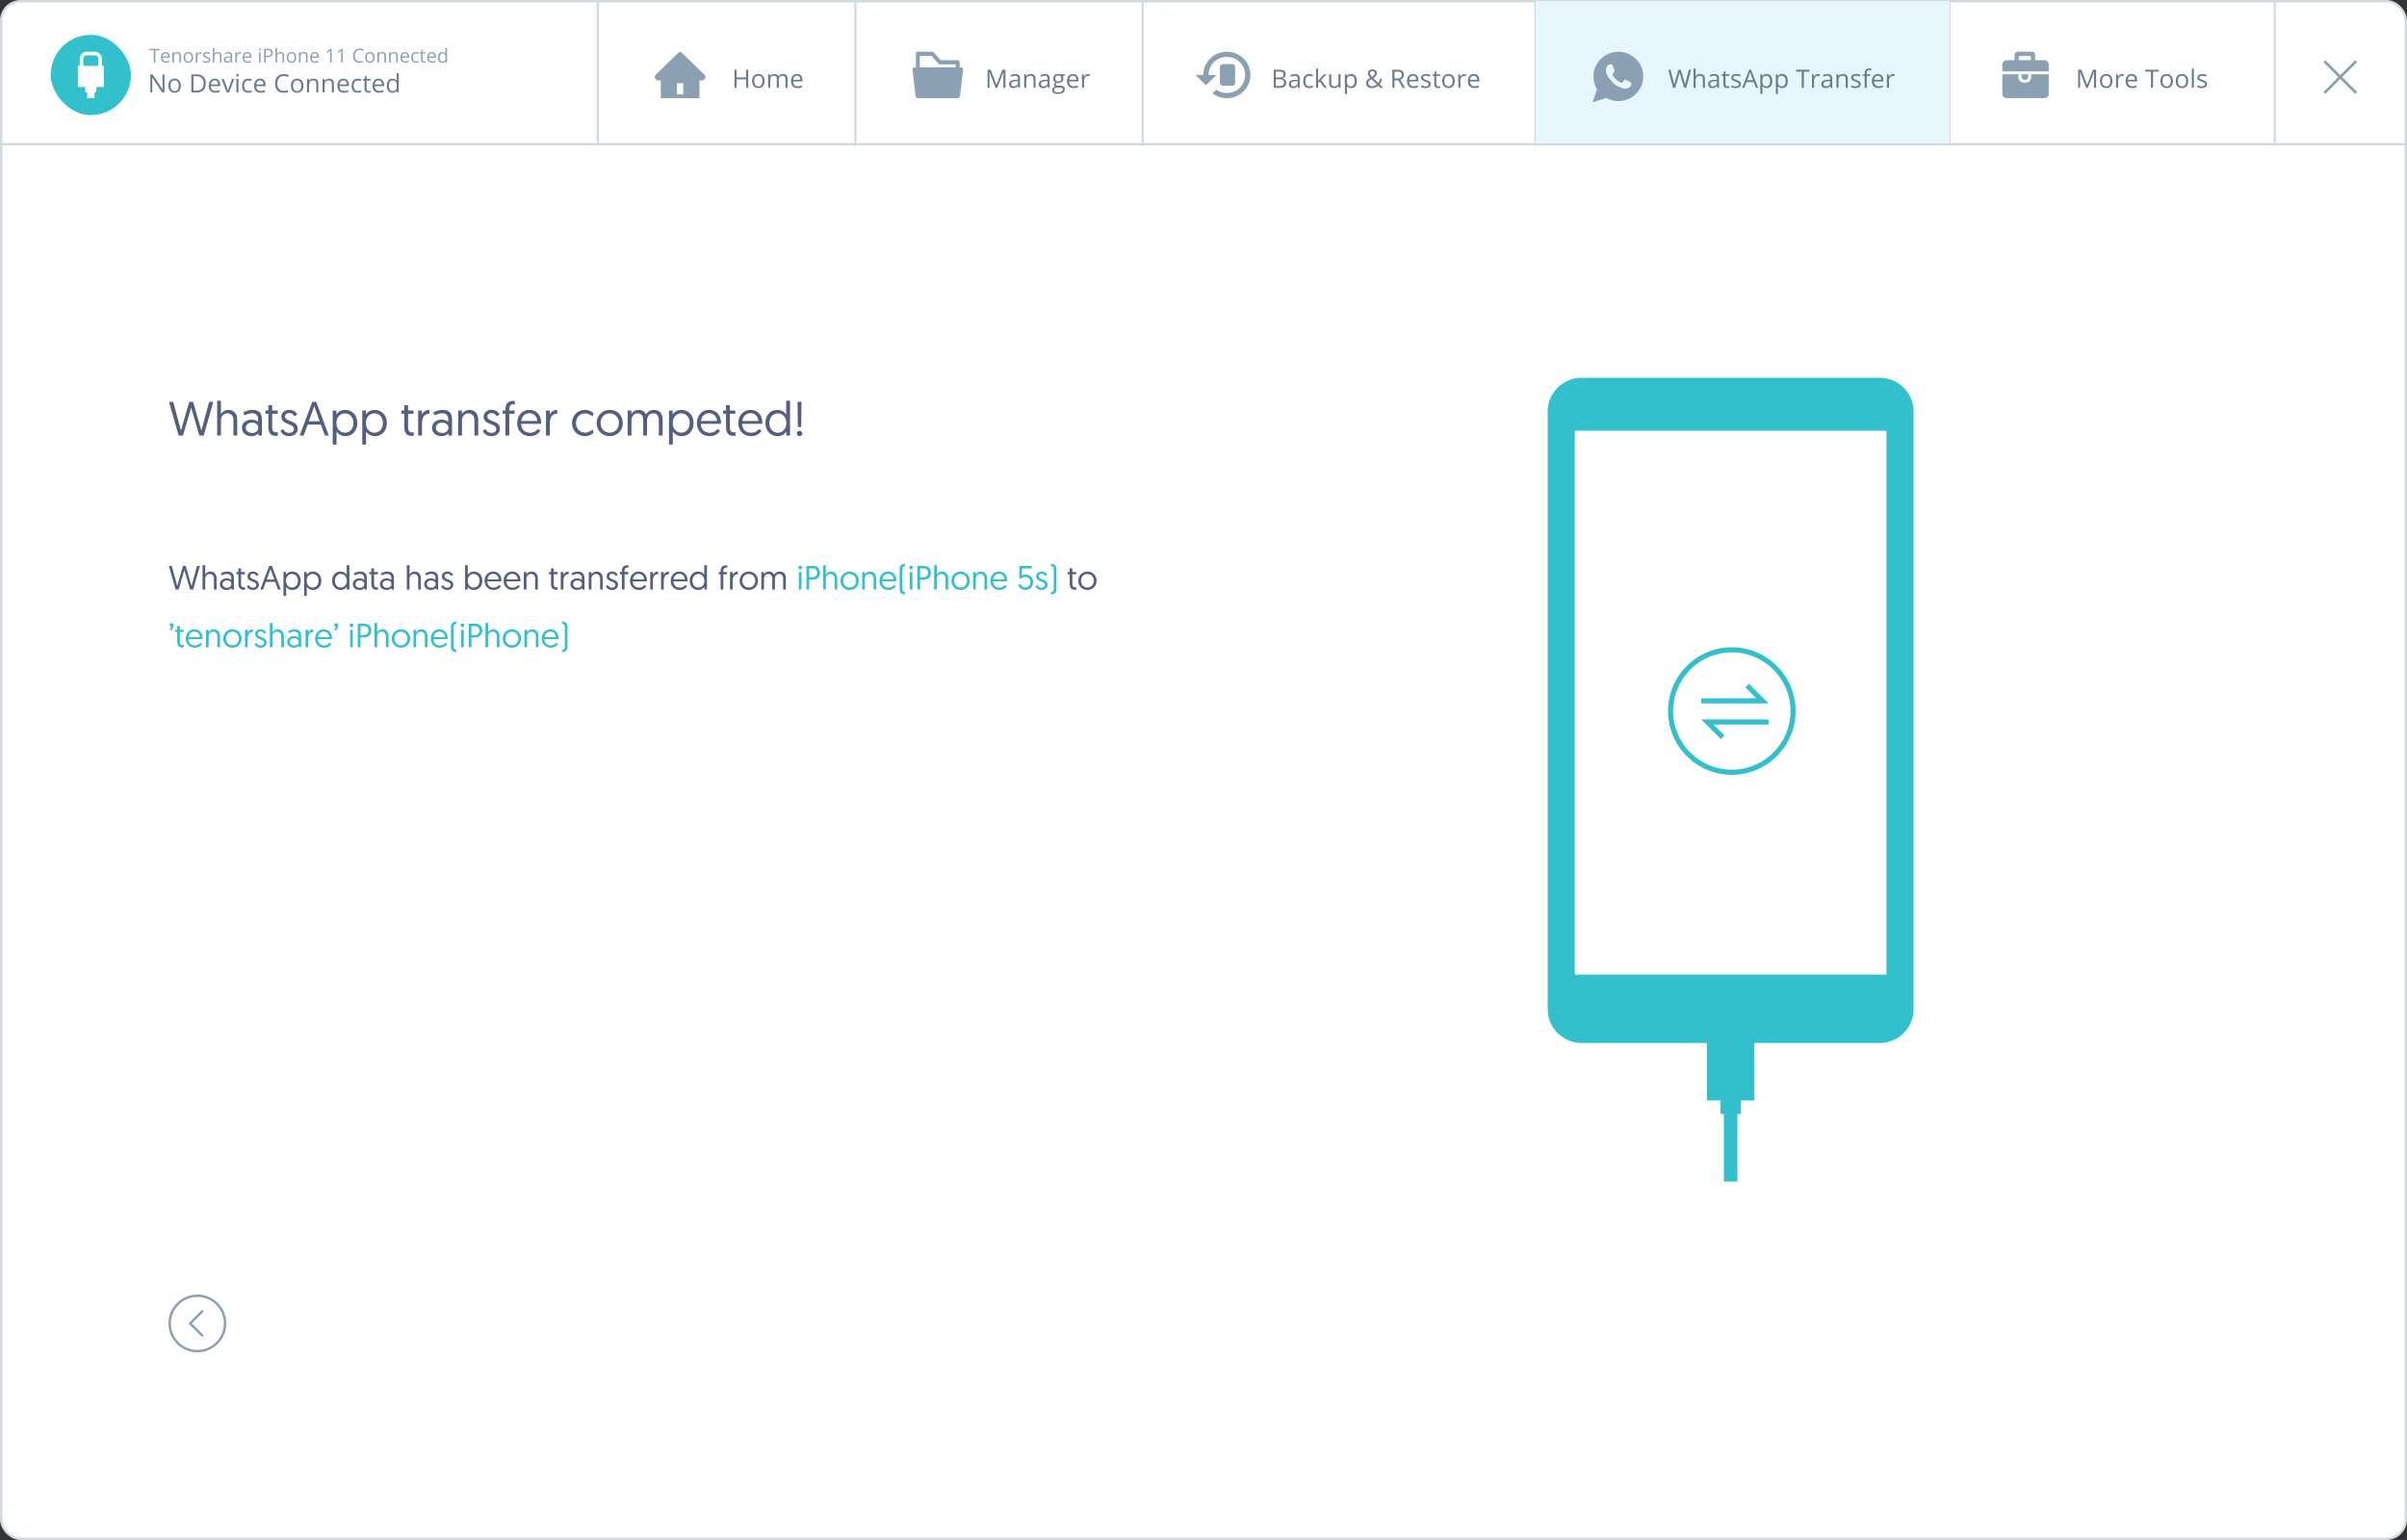 <svg width="1000" height="640" xmlns="http://www.w3.org/2000/svg">
  <rect width="100%" height="100%" fill="#333333" stroke="none"/>
  <g fill="none" fill-rule="evenodd">
    <rect stroke="#D1D9E1" fill="#FFF" x=".5" y=".5" width="999" height="639" rx="8"/>
    <path d="M248.771 59.439H354.95V0h.877v59.439H474.29V0h.877v59.439h162.338V0h.877v59.439h171.113V0h.877v59.439H944.63V0h.877v59.439H1000v1h-54.494v.108h-.877v-.108H810.37v.108h-.877v-.108H638.38v.108h-.877v-.108H475.166v.108h-.877v-.108H355.826v.108h-.877v-.108H248.77v.108h-.877v-.108H0v-1h247.894V0h.877v59.439z" fill="#D1D9E1"/>
    <path fill="#E8F6FE" d="M638 .439h172v59H638z"/>
    <path fill="#8CA0B3" d="M979.29 25.822l-.814-.813-6.206 6.206-6.206-6.206-.814.813 6.206 6.207-6.206 6.206.814.814 6.206-6.206 6.206 6.206.814-.814-6.207-6.206z"/>
    <rect fill="#33C0CD" x="21.06" y="14.479" width="33.345" height="33.345" rx="16.672"/>
    <path d="M845.49 25.012h3.97c.842 0 1.701.883 1.701 1.752v2.921h-19.283v-2.92c0-.822.854-1.753 1.702-1.753h3.403v-2.337c0-.58.611-1.168 1.134-1.168h6.238c.511 0 1.152.612 1.135 1.168v2.337zm-1.702 0v-1.168c0-.355-.224-.585-.567-.585h-3.97c-.343 0-.567.23-.567.585v1.168h5.104zm-2.29 8.157c-.234 0-.545.021-.545.021-1.113 0-1.116-1.61-1.135-2.336h2.836c0 .901-.04 2.315-1.156 2.315zm2.29-2.315h7.373v8.178c0 .997-.85 1.753-1.701 1.753h-15.88c-.937 0-1.702-.855-1.702-1.753v-8.178h6.806s-1.012 3.505 2.552 3.505c3.451 0 2.552-3.505 2.552-3.505zm-334.086-9.355c5.4 0 9.778 4.322 9.778 9.652 0 5.33-4.378 9.653-9.778 9.653a9.986 9.986 0 01-5.975-1.995l1.564-1.544c1.25.858 2.781 1.394 4.411 1.394 4.205 0 7.605-3.357 7.605-7.508 0-4.15-3.4-7.507-7.605-7.507-4.204 0-7.605 3.357-7.605 7.507h3.26l-4.346 4.29-4.346-4.29h3.26c0-5.33 4.378-9.652 9.777-9.652zm-1.63 5.148h3.803c.7 0 1.268.567 1.268 1.267v6.474c0 .7-.568 1.268-1.268 1.268h-3.803c-.7 0-1.267-.568-1.267-1.268v-6.474c0-.7.567-1.267 1.267-1.267zm-128.167 1.348h.606v-5.637c0-.467.372-.857.817-.857h6.054c.235 0 .47.117.619.312l2.81 3.208h7.069c.446 0 .805.377.817.844v2.117h.619c.446 0 .805.377.805.845 0 .052 0 .09-.013.143l-1.287 10.949a.923.923 0 01-.372.623.776.776 0 01-.57.247h-16.55a.757.757 0 01-.558-.234.976.976 0 01-.384-.662l-1.287-10.95c-.062-.454.248-.883.693-.935h.025l.087-.013zm2.228 0h14.942v-1.26h-6.623v-.012a.781.781 0 01-.582-.273l-2.847-3.234h-4.89v4.78zm-89.5 3.01a1.413 1.413 0 01.002 2.038 1.5 1.5 0 01-1.05.424h-1.007v7.337h-16.046v-7.337h-.985c-.817 0-1.496-.633-1.506-1.426-.002-.392.151-.76.436-1.036l9.563-9.283a.746.746 0 011.03 0l.6.583 8.963 8.7zm-8.78 8.177v-4.595h-2.597v4.595h2.598zm388.504-17.666c1.398 0 2.735.272 4.01.815 1.274.543 2.373 1.272 3.296 2.187a10.335 10.335 0 012.207 3.266 9.877 9.877 0 01.822 3.973c0 1.386-.274 2.71-.822 3.973a10.335 10.335 0 01-2.207 3.267c-.923.915-2.022 1.644-3.297 2.187a10.124 10.124 0 01-4.009.814c-1.781 0-3.45-.425-5.003-1.277l-5.715 1.82 1.864-5.5a9.928 9.928 0 01-1.48-5.284c0-1.385.274-2.71.822-3.973a10.335 10.335 0 012.207-3.266c.923-.915 2.022-1.644 3.296-2.187a10.124 10.124 0 014.01-.815zm2.783 11.572h-.003c-.119 0-.357.22-.713.659-.356.44-.602.659-.74.659a.612.612 0 01-.301-.095c-.868-.435-1.558-.893-2.07-1.373-.62-.579-1.087-1.199-1.397-1.86a.388.388 0 01-.069-.204c0-.09.158-.3.473-.631.315-.33.473-.591.473-.781 0-.064-.114-.403-.342-1.019a57.543 57.543 0 00-.452-1.195c-.074-.19-.144-.314-.213-.373-.069-.06-.19-.089-.363-.089-.064 0-.15-.006-.26-.02a2.178 2.178 0 00-.247-.02c-.256 0-.493.099-.713.298-.648.607-.986 1.322-1.014 2.146v.109c-.009.787.315 1.666.974 2.635.694 1.014 1.37 1.852 2.028 2.513a7.836 7.836 0 002.33 1.602c1.216.562 2.084.842 2.605.842.43.001.895-.119 1.398-.36.502-.24.827-.536.973-.89.155-.389.233-.733.233-1.031a.57.57 0 00-.027-.204c-.046-.081-.455-.321-1.227-.72-.772-.398-1.218-.598-1.336-.598z" fill="#8CA0B3" fill-rule="nonzero"/>
    <path d="M866.71 36.499l-2.55-6.664h-.042c.048.528.072 1.155.072 1.882V36.5h-.807v-7.517h1.316l2.38 6.2h.042l2.401-6.2h1.306v7.517h-.874v-4.844c0-.555.024-1.158.072-1.81h-.041l-2.57 6.654h-.705zm10.915-2.823c0 .919-.231 1.636-.694 2.152-.463.516-1.102.774-1.918.774a2.54 2.54 0 01-1.342-.355 2.341 2.341 0 01-.905-1.018c-.212-.442-.318-.96-.318-1.553 0-.919.23-1.634.689-2.147.459-.512 1.097-.768 1.912-.768.789 0 1.415.262 1.88.786.464.525.696 1.234.696 2.129zm-4.293 0c0 .72.144 1.268.432 1.645.288.377.711.566 1.27.566s.983-.188 1.272-.563c.29-.375.435-.925.435-1.648 0-.716-.145-1.26-.435-1.632-.29-.372-.717-.558-1.282-.558-.56 0-.98.183-1.265.55-.285.367-.427.913-.427 1.64zm8.36-2.915c.25 0 .475.02.674.061l-.118.792a2.907 2.907 0 00-.617-.077c-.456 0-.846.185-1.17.555-.324.37-.486.832-.486 1.383V36.5h-.854v-5.635h.705l.098 1.043h.04c.21-.366.462-.65.757-.848.294-.199.618-.298.971-.298zm4.108 5.84c-.833 0-1.49-.253-1.971-.76-.482-.508-.723-1.212-.723-2.114 0-.908.224-1.63.671-2.164.448-.535 1.048-.802 1.802-.802.706 0 1.265.232 1.676.696.412.465.617 1.078.617 1.839v.54h-3.881c.017.661.184 1.163.5 1.506.318.343.764.514 1.34.514.607 0 1.207-.127 1.8-.38v.76c-.302.13-.587.224-.856.28a4.81 4.81 0 01-.975.086zm-.231-5.126c-.452 0-.813.148-1.082.443-.27.294-.428.702-.476 1.223h2.946c0-.538-.12-.95-.36-1.236-.24-.286-.582-.43-1.028-.43zm8.936 5.024h-.874v-6.74h-2.38v-.777h5.635v.776h-2.38v6.74zm8.247-2.823c0 .919-.231 1.636-.694 2.152-.463.516-1.102.774-1.918.774a2.54 2.54 0 01-1.342-.355 2.341 2.341 0 01-.905-1.018c-.212-.442-.318-.96-.318-1.553 0-.919.23-1.634.689-2.147.459-.512 1.097-.768 1.912-.768.789 0 1.415.262 1.88.786.464.525.696 1.234.696 2.129zm-4.293 0c0 .72.144 1.268.432 1.645.288.377.711.566 1.27.566s.983-.188 1.272-.563c.29-.375.435-.925.435-1.648 0-.716-.145-1.26-.435-1.632-.29-.372-.717-.558-1.282-.558-.56 0-.98.183-1.265.55-.285.367-.427.913-.427 1.64zm10.653 0c0 .919-.23 1.636-.694 2.152-.462.516-1.102.774-1.917.774a2.54 2.54 0 01-1.342-.355 2.341 2.341 0 01-.905-1.018c-.213-.442-.32-.96-.32-1.553 0-.919.23-1.634.69-2.147.46-.512 1.097-.768 1.913-.768.788 0 1.414.262 1.879.786.464.525.696 1.234.696 2.129zm-4.293 0c0 .72.144 1.268.432 1.645.288.377.711.566 1.27.566s.983-.188 1.273-.563c.29-.375.434-.925.434-1.648 0-.716-.145-1.26-.434-1.632-.29-.372-.718-.558-1.283-.558-.559 0-.98.183-1.265.55-.285.367-.427.913-.427 1.64zm6.643 2.823h-.853v-8h.853v8zm5.445-1.538c0 .525-.195.93-.586 1.214-.39.284-.94.427-1.645.427-.748 0-1.33-.119-1.748-.355v-.792c.27.137.56.245.871.324.31.079.61.118.897.118.446 0 .789-.07 1.029-.213.24-.142.36-.36.36-.65 0-.22-.096-.408-.286-.564-.19-.156-.561-.34-1.113-.552-.525-.196-.897-.366-1.118-.512a1.528 1.528 0 01-.494-.496 1.294 1.294 0 01-.162-.663c0-.46.187-.822.56-1.088.374-.265.887-.398 1.538-.398.607 0 1.2.123 1.779.37l-.303.694c-.566-.233-1.079-.35-1.538-.35-.404 0-.71.064-.915.19-.206.127-.309.302-.309.525 0 .15.039.28.116.386.077.106.202.207.373.303.171.096.5.235.987.417.669.243 1.12.488 1.355.735.235.247.352.557.352.93zm-387.717-5.98h2.124c.997 0 1.719.15 2.164.448.446.298.669.77.669 1.414 0 .446-.125.813-.373 1.103-.249.29-.611.477-1.087.563v.051c1.141.196 1.712.796 1.712 1.8 0 .672-.227 1.196-.682 1.573-.454.377-1.089.566-1.905.566h-2.622v-7.517zm.874 3.22h1.44c.617 0 1.06-.097 1.332-.291.27-.194.406-.52.406-.98 0-.421-.151-.725-.453-.912-.301-.187-.781-.28-1.44-.28h-1.285V32.2zm0 .74v2.812h1.568c.607 0 1.064-.117 1.37-.352.308-.235.46-.602.46-1.103 0-.466-.156-.809-.47-1.028-.313-.22-.79-.33-1.431-.33h-1.497zm9.286 3.558l-.17-.802h-.04c-.282.353-.562.592-.841.717-.28.125-.629.188-1.047.188-.558 0-.996-.144-1.313-.432-.317-.288-.476-.698-.476-1.23 0-1.137.91-1.734 2.73-1.788l.957-.031v-.35c0-.442-.096-.769-.286-.98-.19-.21-.494-.316-.912-.316-.47 0-1.001.144-1.594.432l-.263-.653c.278-.15.582-.269.913-.354.33-.086.662-.129.995-.129.672 0 1.17.15 1.494.447.323.299.485.777.485 1.435v3.846h-.632zm-1.928-.602c.531 0 .949-.145 1.252-.437.303-.291.455-.7.455-1.224v-.509l-.854.036c-.678.024-1.168.13-1.467.317-.3.186-.45.477-.45.871 0 .309.093.543.28.705.187.16.448.241.784.241zm6.57.705c-.815 0-1.446-.251-1.894-.754-.447-.502-.67-1.212-.67-2.13 0-.943.226-1.672.68-2.186.455-.514 1.102-.771 1.941-.771.271 0 .542.029.813.087.27.058.483.127.637.206l-.262.725a4.013 4.013 0 00-.617-.188 2.755 2.755 0 00-.591-.074c-1.145 0-1.717.73-1.717 2.19 0 .692.14 1.224.419 1.594.279.37.693.555 1.241.555.47 0 .952-.101 1.445-.303v.756c-.377.195-.852.293-1.424.293zm3.605-2.988c.148-.209.372-.483.674-.822l1.82-1.928h1.013l-2.283 2.4 2.442 3.235h-1.033l-1.99-2.664-.643.556v2.108h-.843v-8h.843v4.241c0 .189-.014.48-.041.874h.041zm5.486-2.75v3.655c0 .46.105.802.314 1.029.209.226.536.339.982.339.59 0 1.02-.161 1.293-.483.273-.323.409-.849.409-1.579v-2.961h.853v5.635h-.704l-.123-.756h-.047c-.175.278-.417.49-.727.637-.31.148-.664.222-1.062.222-.686 0-1.199-.163-1.54-.489-.341-.326-.512-.847-.512-1.563v-3.686h.864zm8.283 5.738c-.366 0-.701-.068-1.005-.204a1.89 1.89 0 01-.763-.624h-.062c.041.329.062.64.062.936v2.318h-.854v-8.164h.694l.119.77h.04c.22-.308.475-.53.767-.668a2.329 2.329 0 011.002-.205c.748 0 1.324.255 1.73.766.407.51.61 1.227.61 2.149 0 .926-.207 1.644-.62 2.157-.413.512-.986.769-1.72.769zm-.123-5.116c-.576 0-.992.16-1.25.478-.257.319-.388.826-.395 1.522v.19c0 .792.132 1.358.396 1.7.264.34.687.51 1.27.51a1.32 1.32 0 001.144-.59c.275-.395.413-.938.413-1.63 0-.703-.138-1.242-.413-1.617-.276-.376-.665-.563-1.165-.563zm7.913-1.008c0 .236.062.462.185.676.123.214.334.472.632.774.443-.257.75-.495.923-.712.173-.218.26-.469.26-.753a.846.846 0 00-.265-.646c-.176-.166-.412-.25-.707-.25-.305 0-.553.083-.743.248-.19.164-.285.385-.285.663zm.797 5.357c.826 0 1.511-.263 2.056-.791l-2.246-2.18c-.38.233-.65.426-.808.578a1.528 1.528 0 00-.35.491 1.493 1.493 0 00-.112.597c0 .4.132.718.398.953s.62.352 1.062.352zm-2.345-1.285c0-.446.12-.84.358-1.182.238-.343.665-.69 1.282-1.04-.29-.325-.489-.572-.593-.74a2.53 2.53 0 01-.25-.524 1.747 1.747 0 01-.092-.565c0-.515.168-.916.504-1.204.335-.288.803-.432 1.403-.432.556 0 .993.144 1.311.43.32.286.478.684.478 1.195 0 .367-.116.705-.35 1.016-.232.31-.618.624-1.156.943l2.093 2.01c.192-.212.345-.461.46-.748.115-.286.211-.599.29-.938h.864c-.233.98-.584 1.724-1.054 2.232l1.537 1.496h-1.177l-.951-.915c-.405.363-.816.623-1.234.781a3.938 3.938 0 01-1.399.237c-.737 0-1.308-.182-1.714-.545-.407-.364-.61-.866-.61-1.507zm11.749-1.177v3.126h-.874v-7.517h2.062c.922 0 1.603.176 2.043.53.44.352.661.884.661 1.593 0 .994-.504 1.666-1.512 2.016l2.042 3.378h-1.034l-1.82-3.126h-1.568zm0-.751h1.198c.617 0 1.07-.123 1.357-.368.288-.245.432-.612.432-1.103 0-.497-.146-.855-.44-1.074-.293-.22-.763-.33-1.41-.33h-1.137v2.875zm7.887 3.98c-.833 0-1.49-.254-1.972-.761-.481-.508-.722-1.212-.722-2.114 0-.908.224-1.63.67-2.164.448-.535 1.049-.802 1.803-.802.706 0 1.265.232 1.676.696.411.465.617 1.078.617 1.839v.54h-3.882c.017.661.184 1.163.502 1.506.317.343.763.514 1.339.514.607 0 1.206-.127 1.8-.38v.76c-.302.13-.588.224-.857.28a4.81 4.81 0 01-.974.086zm-.231-5.127c-.453 0-.814.148-1.083.443-.269.294-.427.702-.475 1.223h2.946c0-.538-.12-.95-.36-1.236-.24-.286-.583-.43-1.028-.43zm7.393 3.486c0 .525-.195.93-.586 1.214-.39.284-.939.427-1.645.427-.747 0-1.33-.119-1.748-.355v-.792c.27.137.561.245.871.324.31.079.61.118.897.118.446 0 .789-.07 1.029-.213.24-.142.36-.36.36-.65 0-.22-.095-.408-.286-.564-.19-.156-.561-.34-1.113-.552-.524-.196-.897-.366-1.118-.512a1.528 1.528 0 01-.494-.496 1.294 1.294 0 01-.162-.663c0-.46.187-.822.56-1.088.374-.265.887-.398 1.538-.398.607 0 1.2.123 1.779.37l-.303.694c-.566-.233-1.078-.35-1.538-.35-.404 0-.71.064-.915.19-.206.127-.308.302-.308.525 0 .15.038.28.115.386.077.106.202.207.373.303.171.096.5.235.987.417.669.243 1.12.488 1.355.735.235.247.352.557.352.93zm3.209.936c.15 0 .296-.011.437-.033.14-.023.252-.046.334-.07v.653a1.56 1.56 0 01-.409.11 3.07 3.07 0 01-.486.045c-1.09 0-1.635-.575-1.635-1.723v-3.352h-.807v-.412l.807-.354.36-1.203h.494v1.306h1.635v.663h-1.635v3.316c0 .34.08.6.241.782.162.181.383.272.664.272zm6.76-2.221c0 .919-.23 1.636-.693 2.152-.463.516-1.102.774-1.918.774a2.54 2.54 0 01-1.342-.355 2.341 2.341 0 01-.905-1.018c-.212-.442-.319-.96-.319-1.553 0-.919.23-1.634.69-2.147.459-.512 1.096-.768 1.912-.768.788 0 1.415.262 1.88.786.464.525.696 1.234.696 2.129zm-4.292 0c0 .72.144 1.268.432 1.645.287.377.71.566 1.27.566.558 0 .982-.188 1.272-.563.29-.375.435-.925.435-1.648 0-.716-.145-1.26-.435-1.632-.29-.372-.717-.558-1.283-.558-.559 0-.98.183-1.265.55-.284.367-.426.913-.426 1.64zm8.36-2.915c.25 0 .475.02.673.061l-.118.792a2.907 2.907 0 00-.617-.077c-.456 0-.846.185-1.17.555-.323.37-.485.832-.485 1.383V36.5h-.854v-5.635h.704l.098 1.043h.041c.21-.366.461-.65.756-.848.295-.199.619-.298.972-.298zm4.108 5.84c-.833 0-1.49-.253-1.972-.76-.481-.508-.722-1.212-.722-2.114 0-.908.223-1.63.67-2.164.448-.535 1.049-.802 1.803-.802.706 0 1.265.232 1.676.696.411.465.617 1.078.617 1.839v.54h-3.882c.017.661.184 1.163.501 1.506.318.343.764.514 1.34.514.607 0 1.206-.127 1.8-.38v.76c-.302.13-.588.224-.857.28a4.81 4.81 0 01-.974.086zm-.231-5.126c-.453 0-.814.148-1.083.443-.269.294-.427.702-.475 1.223h2.946c0-.538-.12-.95-.36-1.236-.24-.286-.583-.43-1.028-.43zM413.61 36.5l-2.55-6.664h-.041c.048.528.072 1.155.072 1.882V36.5h-.807v-7.517h1.316l2.38 6.2h.042l2.4-6.2h1.307v7.517h-.874v-4.844c0-.555.024-1.158.072-1.81h-.041l-2.571 6.654h-.705zm9.518 0l-.17-.802h-.041c-.281.353-.562.592-.84.717-.28.125-.63.188-1.047.188-.559 0-.997-.144-1.314-.432-.317-.288-.476-.698-.476-1.23 0-1.137.91-1.734 2.73-1.788l.957-.031v-.35c0-.442-.095-.769-.285-.98-.19-.21-.495-.316-.913-.316-.47 0-1 .144-1.594.432l-.262-.653c.278-.15.582-.269.913-.354.33-.086.662-.129.994-.129.672 0 1.17.15 1.494.447.324.299.486.777.486 1.435v3.846h-.632zm-1.929-.602c.532 0 .949-.145 1.252-.437.304-.291.455-.7.455-1.224v-.509l-.853.036c-.679.024-1.168.13-1.468.317-.3.186-.45.477-.45.871 0 .309.094.543.28.705.187.16.448.241.784.241zm8.176.602v-3.646c0-.459-.105-.802-.314-1.028-.21-.226-.537-.34-.982-.34-.59 0-1.022.16-1.296.479-.274.319-.411.845-.411 1.578V36.5h-.854v-5.635h.694l.14.77h.04c.175-.277.42-.492.736-.644a2.389 2.389 0 011.054-.23c.678 0 1.19.164 1.532.492.343.327.514.85.514 1.57V36.5h-.853zm6.072 0l-.17-.802h-.041c-.281.353-.561.592-.84.717-.28.125-.629.188-1.047.188-.559 0-.997-.144-1.314-.432-.317-.288-.475-.698-.475-1.23 0-1.137.91-1.734 2.73-1.788l.956-.031v-.35c0-.442-.095-.769-.285-.98-.19-.21-.495-.316-.913-.316-.47 0-1 .144-1.594.432l-.262-.653c.278-.15.582-.269.913-.354.33-.086.662-.129.995-.129.672 0 1.17.15 1.493.447.324.299.486.777.486 1.435v3.846h-.632zm-1.928-.602c.531 0 .948-.145 1.252-.437.303-.291.455-.7.455-1.224v-.509l-.854.036c-.678.024-1.168.13-1.468.317-.3.186-.45.477-.45.871 0 .309.094.543.28.705.187.16.449.241.785.241zm4.866.158a.893.893 0 01-.36-.302.803.803 0 01-.146-.478c0-.206.055-.386.164-.54.11-.154.283-.303.52-.447a1.522 1.522 0 01-.713-.612 1.798 1.798 0 01-.275-.987c0-.617.186-1.093.556-1.427.37-.334.894-.501 1.573-.501.295 0 .56.034.797.103h1.949v.54l-1.044.123c.096.12.182.277.257.47.075.194.113.412.113.656 0 .552-.188.992-.565 1.321-.378.33-.895.494-1.553.494-.168 0-.326-.014-.473-.041-.364.192-.545.433-.545.725 0 .154.063.268.19.342.127.073.344.11.653.11h.997c.61 0 1.08.129 1.407.386.327.257.49.63.49 1.12 0 .624-.25 1.1-.75 1.427-.5.328-1.23.491-2.19.491-.737 0-1.305-.137-1.705-.41-.4-.275-.599-.662-.599-1.163 0-.343.11-.64.33-.89.219-.25.527-.42.925-.508l-.003-.002zm-.43 1.39c0 .305.13.536.387.694.257.158.625.236 1.105.236.716 0 1.247-.107 1.591-.32.345-.215.517-.506.517-.872 0-.305-.094-.517-.283-.635-.188-.119-.543-.178-1.064-.178h-1.023c-.388 0-.69.093-.905.278-.216.185-.324.45-.324.797zm.464-4.777c0 .394.111.693.334.895.223.202.533.303.93.303.833 0 1.25-.404 1.25-1.213 0-.847-.422-1.27-1.265-1.27-.401 0-.71.108-.925.324-.216.216-.324.536-.324.961zm7.568 3.934c-.833 0-1.49-.254-1.972-.761-.481-.508-.722-1.212-.722-2.114 0-.908.224-1.63.67-2.164.448-.535 1.049-.802 1.803-.802.706 0 1.265.232 1.676.696.411.465.617 1.078.617 1.839v.54h-3.882c.017.661.184 1.163.502 1.506.317.343.763.514 1.339.514.607 0 1.206-.127 1.8-.38v.76c-.302.13-.588.224-.857.28a4.81 4.81 0 01-.974.086zm-.231-5.127c-.453 0-.814.148-1.083.443-.269.294-.427.702-.475 1.223h2.946c0-.538-.12-.95-.36-1.236-.24-.286-.583-.43-1.028-.43zm6.329-.714c.25 0 .475.02.674.061l-.119.792a2.907 2.907 0 00-.617-.077c-.456 0-.845.185-1.17.555-.323.37-.485.832-.485 1.383V36.5h-.854v-5.635h.705l.097 1.043h.041c.21-.366.461-.65.756-.848.295-.199.619-.298.972-.298zM310.85 36.499h-.874V32.96h-3.96V36.5h-.873v-7.517h.874v3.198h3.959v-3.198h.874v7.517zm6.797-2.823c0 .919-.231 1.636-.694 2.152-.463.516-1.102.774-1.918.774a2.54 2.54 0 01-1.342-.355 2.341 2.341 0 01-.905-1.018c-.212-.442-.319-.96-.319-1.553 0-.919.23-1.634.69-2.147.459-.512 1.096-.768 1.912-.768.788 0 1.415.262 1.88.786.464.525.696 1.234.696 2.129zm-4.293 0c0 .72.144 1.268.432 1.645.288.377.711.566 1.27.566.558 0 .983-.188 1.272-.563.29-.375.435-.925.435-1.648 0-.716-.145-1.26-.435-1.632-.29-.372-.717-.558-1.283-.558-.558 0-.98.183-1.264.55-.285.367-.427.913-.427 1.64zm12.972 2.823v-3.666c0-.45-.096-.786-.288-1.01-.192-.225-.49-.337-.894-.337-.532 0-.924.152-1.178.457-.254.305-.38.775-.38 1.41v3.146h-.854v-3.666c0-.45-.096-.786-.288-1.01-.192-.225-.492-.337-.9-.337-.534 0-.926.16-1.174.48-.249.32-.373.846-.373 1.576V36.5h-.854v-5.635h.694l.14.77h.04c.161-.273.389-.488.682-.642.293-.154.62-.231.984-.231.881 0 1.457.318 1.728.956h.04c.169-.295.412-.528.731-.7a2.265 2.265 0 011.09-.256c.638 0 1.115.163 1.432.49.317.328.476.852.476 1.572v3.676h-.854zm4.993.103c-.833 0-1.49-.254-1.972-.761-.482-.508-.723-1.212-.723-2.114 0-.908.224-1.63.671-2.164.448-.535 1.048-.802 1.802-.802.707 0 1.265.232 1.677.696.411.465.617 1.078.617 1.839v.54h-3.882c.017.661.184 1.163.501 1.506.317.343.764.514 1.34.514.606 0 1.206-.127 1.799-.38v.76c-.302.13-.587.224-.856.28a4.81 4.81 0 01-.974.086zm-.232-5.127c-.452 0-.813.148-1.082.443-.27.294-.428.702-.476 1.223h2.946c0-.538-.12-.95-.36-1.236-.24-.286-.582-.43-1.028-.43zM700.552 36.5h-.863l-1.517-5.034a16.246 16.246 0 01-.242-.843c-.089-.34-.135-.543-.139-.612-.075.453-.195.948-.36 1.486l-1.47 5.003h-.864l-2-7.517h.926l1.187 4.643c.165.65.285 1.24.36 1.768.093-.627.23-1.24.411-1.84l1.348-4.571h.925l1.414 4.612c.165.531.303 1.13.416 1.8.066-.487.189-1.08.37-1.78l1.183-4.632h.926l-2.01 7.517zm6.916 0v-3.646c0-.459-.105-.802-.314-1.028-.209-.226-.536-.34-.982-.34-.593 0-1.026.162-1.298.484-.273.322-.409.85-.409 1.584v2.946h-.853v-8h.853v2.421c0 .291-.014.533-.041.725h.051a1.74 1.74 0 01.718-.64c.31-.156.664-.234 1.061-.234.69 0 1.206.164 1.55.491.345.327.517.848.517 1.56V36.5h-.853zm6.072 0l-.17-.802h-.04c-.282.353-.562.592-.841.717-.28.125-.629.188-1.047.188-.558 0-.996-.144-1.313-.432-.317-.288-.476-.698-.476-1.23 0-1.137.91-1.734 2.73-1.788l.957-.031v-.35c0-.442-.096-.769-.286-.98-.19-.21-.494-.316-.912-.316-.47 0-1.001.144-1.594.432l-.263-.653c.278-.15.582-.269.913-.354.33-.086.662-.129.995-.129.672 0 1.17.15 1.494.447.324.299.485.777.485 1.435v3.846h-.632zm-1.928-.602c.531 0 .949-.145 1.252-.437.303-.291.455-.7.455-1.224v-.509l-.854.036c-.678.024-1.168.13-1.467.317-.3.186-.45.477-.45.871 0 .309.093.543.28.705.187.16.448.241.784.241zm6.139 0c.15 0 .297-.011.437-.033.14-.023.252-.046.334-.07v.653a1.56 1.56 0 01-.408.11 3.07 3.07 0 01-.486.045c-1.09 0-1.635-.575-1.635-1.723v-3.352h-.808v-.412l.808-.354.36-1.203h.493v1.306h1.635v.663h-1.635v3.316c0 .34.08.6.242.782.16.181.382.272.663.272zm5.532-.936c0 .525-.195.93-.586 1.214-.39.284-.939.427-1.645.427-.747 0-1.33-.119-1.748-.355v-.792c.27.137.561.245.871.324.31.079.61.118.898.118.445 0 .788-.07 1.028-.213.24-.142.36-.36.36-.65 0-.22-.095-.408-.286-.564-.19-.156-.56-.34-1.113-.552-.524-.196-.897-.366-1.118-.512a1.528 1.528 0 01-.494-.496 1.294 1.294 0 01-.162-.663c0-.46.187-.822.56-1.088.374-.265.887-.398 1.538-.398.607 0 1.2.123 1.78.37l-.304.694c-.566-.233-1.078-.35-1.538-.35-.404 0-.71.064-.915.19-.205.127-.308.302-.308.525 0 .15.038.28.115.386.078.106.202.207.373.303.172.096.5.235.987.417.669.243 1.12.488 1.355.735.235.247.352.557.352.93zm6.242 1.538l-.935-2.391h-3.013l-.926 2.39h-.884l2.972-7.547h.735l2.956 7.548h-.905zm-1.208-3.178l-.874-2.329c-.113-.295-.23-.656-.35-1.085-.075.33-.183.69-.324 1.085l-.884 2.33h2.432zm5.64 3.28c-.366 0-.701-.067-1.005-.203a1.89 1.89 0 01-.763-.624h-.062c.041.329.062.64.062.936v2.318h-.854v-8.164h.694l.119.77h.04c.22-.308.475-.53.767-.668a2.329 2.329 0 011.002-.205c.748 0 1.324.255 1.73.766.407.51.61 1.227.61 2.149 0 .926-.207 1.644-.62 2.157-.413.512-.986.769-1.72.769zm-.123-5.115c-.576 0-.992.16-1.25.478-.257.319-.388.826-.395 1.522v.19c0 .792.132 1.358.396 1.7.263.34.687.51 1.27.51a1.32 1.32 0 001.144-.59c.275-.395.413-.938.413-1.63 0-.703-.138-1.242-.413-1.617-.276-.376-.665-.563-1.165-.563zm6.576 5.116c-.367 0-.702-.068-1.005-.204a1.89 1.89 0 01-.764-.624h-.061c.04.329.061.64.061.936v2.318h-.853v-8.164h.694l.118.77h.041c.22-.308.475-.53.766-.668a2.329 2.329 0 011.003-.205c.747 0 1.324.255 1.73.766.406.51.61 1.227.61 2.149 0 .926-.207 1.644-.62 2.157-.413.512-.986.769-1.72.769zm-.123-5.116c-.576 0-.993.16-1.25.478-.257.319-.389.826-.396 1.522v.19c0 .792.132 1.358.396 1.7.264.34.688.51 1.27.51a1.32 1.32 0 001.144-.59c.276-.395.414-.938.414-1.63 0-.703-.138-1.242-.414-1.617-.276-.376-.664-.563-1.164-.563zm9.131 5.013h-.874v-6.74h-2.38v-.777h5.635v.776h-2.38v6.74zm5.954-5.738c.25 0 .475.02.674.061l-.119.792a2.907 2.907 0 00-.617-.077c-.455 0-.845.185-1.17.555-.323.37-.485.832-.485 1.383V36.5h-.854v-5.635h.705l.097 1.043h.042c.209-.366.46-.65.755-.848.295-.199.62-.298.972-.298zm5.193 5.738l-.17-.802h-.04c-.282.353-.562.592-.841.717-.28.125-.628.188-1.047.188-.558 0-.996-.144-1.313-.432-.317-.288-.476-.698-.476-1.23 0-1.137.91-1.734 2.73-1.788l.957-.031v-.35c0-.442-.095-.769-.286-.98-.19-.21-.494-.316-.912-.316-.47 0-1.001.144-1.594.432l-.262-.653c.277-.15.581-.269.912-.354.33-.086.663-.129.995-.129.672 0 1.17.15 1.494.447.324.299.486.777.486 1.435v3.846h-.633zm-1.928-.602c.531 0 .949-.145 1.252-.437.303-.291.455-.7.455-1.224v-.509l-.853.036c-.68.024-1.168.13-1.468.317-.3.186-.45.477-.45.871 0 .309.093.543.28.705.187.16.448.241.784.241zm8.175.602v-3.646c0-.459-.104-.802-.313-1.028-.21-.226-.537-.34-.982-.34-.59 0-1.022.16-1.296.479-.274.319-.411.845-.411 1.578V36.5h-.854v-5.635h.694l.139.77h.041c.175-.277.42-.492.735-.644a2.389 2.389 0 011.054-.23c.679 0 1.19.164 1.533.492.342.327.514.85.514 1.57V36.5h-.854zm6.242-1.538c0 .525-.195.93-.586 1.214-.39.284-.94.427-1.645.427-.748 0-1.33-.119-1.748-.355v-.792c.27.137.56.245.871.324.31.079.61.118.897.118.446 0 .789-.07 1.029-.213.24-.142.36-.36.36-.65 0-.22-.096-.408-.286-.564-.19-.156-.561-.34-1.113-.552-.525-.196-.897-.366-1.118-.512a1.528 1.528 0 01-.494-.496 1.294 1.294 0 01-.162-.663c0-.46.187-.822.56-1.088.374-.265.887-.398 1.538-.398.607 0 1.2.123 1.779.37l-.304.694c-.565-.233-1.078-.35-1.537-.35-.404 0-.71.064-.915.19-.206.127-.309.302-.309.525 0 .15.039.28.116.386.077.106.202.207.373.303.171.096.5.235.987.417.669.243 1.12.488 1.355.735.235.247.352.557.352.93zm3.928-3.434h-1.434v4.972h-.854v-4.972h-1.007v-.386l1.007-.308v-.314c0-1.385.605-2.077 1.815-2.077.298 0 .648.06 1.05.18l-.222.684c-.329-.107-.61-.16-.843-.16-.322 0-.56.107-.715.322-.154.214-.231.557-.231 1.03v.366h1.434v.663zm3.41 5.075c-.834 0-1.491-.254-1.973-.761-.481-.508-.722-1.212-.722-2.114 0-.908.224-1.63.67-2.164.448-.535 1.049-.802 1.803-.802.706 0 1.265.232 1.676.696.412.465.617 1.078.617 1.839v.54h-3.882c.017.661.185 1.163.502 1.506.317.343.763.514 1.339.514.607 0 1.207-.127 1.8-.38v.76c-.302.13-.587.224-.856.28a4.81 4.81 0 01-.975.086zm-.232-5.127c-.453 0-.813.148-1.083.443-.269.294-.427.702-.475 1.223h2.946c0-.538-.12-.95-.36-1.236-.24-.286-.583-.43-1.028-.43zm6.33-.714c.25 0 .474.02.673.061l-.119.792a2.907 2.907 0 00-.617-.077c-.455 0-.845.185-1.17.555-.323.37-.485.832-.485 1.383V36.5h-.854v-5.635h.705l.097 1.043h.042c.209-.366.46-.65.755-.848.295-.199.619-.298.972-.298zM68.334 38.439h-.998L63.23 32.13h-.04c.054.74.081 1.42.081 2.036v4.273h-.807v-7.517h.987l4.098 6.283h.041c-.007-.093-.022-.39-.046-.892a15.478 15.478 0 01-.026-1.077v-4.314h.818v7.517zm6.802-2.823c0 .919-.231 1.636-.694 2.152-.463.516-1.102.774-1.918.774a2.54 2.54 0 01-1.342-.355 2.341 2.341 0 01-.905-1.018c-.212-.442-.318-.96-.318-1.553 0-.919.23-1.634.689-2.147.459-.512 1.096-.768 1.912-.768.789 0 1.415.262 1.88.786.464.525.696 1.234.696 2.129zm-4.293 0c0 .72.144 1.268.432 1.645.288.377.711.566 1.27.566s.983-.188 1.272-.563c.29-.375.435-.925.435-1.648 0-.716-.145-1.26-.435-1.632-.29-.372-.717-.558-1.282-.558-.56 0-.98.183-1.265.55-.285.367-.427.913-.427 1.64zm14.654-1.008c0 1.241-.337 2.19-1.01 2.846-.674.657-1.644.985-2.908.985h-2.083v-7.517h2.304c1.169 0 2.077.324 2.725.971.648.648.972 1.553.972 2.715zm-.926.031c0-.98-.246-1.719-.738-2.216-.492-.497-1.223-.745-2.193-.745h-1.27v6.005h1.065c1.042 0 1.825-.256 2.35-.769.524-.512.786-1.27.786-2.275zm4.854 3.903c-.833 0-1.49-.254-1.972-.761-.482-.508-.722-1.212-.722-2.114 0-.908.223-1.63.67-2.164.448-.535 1.049-.802 1.803-.802.706 0 1.264.232 1.676.696.411.465.617 1.078.617 1.839v.54h-3.882c.017.661.184 1.163.501 1.506.317.343.764.514 1.34.514.606 0 1.206-.127 1.8-.38v.76c-.303.13-.588.224-.857.28a4.81 4.81 0 01-.974.086zm-.232-5.127c-.452 0-.813.148-1.082.443-.269.294-.428.702-.476 1.223h2.947c0-.538-.12-.95-.36-1.236-.24-.286-.583-.43-1.029-.43zm4.993 5.024l-2.14-5.635h.916l1.214 3.342c.274.781.435 1.288.483 1.522h.041c.038-.182.157-.558.357-1.13.2-.57.65-1.815 1.35-3.734h.915l-2.139 5.635h-.997zm4.895 0h-.854v-5.635h.854v5.635zm-.926-7.163c0-.195.048-.338.144-.429a.503.503 0 01.36-.136c.137 0 .255.046.355.139.1.092.149.235.149.426 0 .192-.05.336-.15.43a.498.498 0 01-.354.141.493.493 0 01-.36-.141c-.096-.094-.144-.238-.144-.43zm4.988 7.266c-.816 0-1.448-.251-1.895-.754-.447-.502-.671-1.212-.671-2.13 0-.943.227-1.672.681-2.186.454-.514 1.101-.771 1.941-.771.27 0 .542.029.812.087.271.058.484.127.638.206l-.262.725a4.013 4.013 0 00-.617-.188 2.755 2.755 0 00-.591-.074c-1.145 0-1.718.73-1.718 2.19 0 .692.14 1.224.42 1.594.279.37.693.555 1.24.555.47 0 .952-.101 1.446-.303v.756c-.377.195-.852.293-1.424.293zm5.141 0c-.833 0-1.49-.254-1.972-.761-.481-.508-.722-1.212-.722-2.114 0-.908.224-1.63.67-2.164.448-.535 1.049-.802 1.803-.802.706 0 1.265.232 1.676.696.412.465.617 1.078.617 1.839v.54h-3.882c.017.661.185 1.163.502 1.506.317.343.763.514 1.339.514.607 0 1.207-.127 1.8-.38v.76c-.302.13-.587.224-.857.28a4.81 4.81 0 01-.974.086zm-.231-5.127c-.453 0-.813.148-1.083.443-.269.294-.427.702-.475 1.223h2.946c0-.538-.12-.95-.36-1.236-.24-.286-.583-.43-1.028-.43zm9.84-1.82c-.825 0-1.477.275-1.956.826-.478.55-.717 1.303-.717 2.26 0 .983.23 1.743.692 2.28.46.536 1.118.804 1.971.804.525 0 1.123-.094 1.795-.283v.767c-.521.195-1.164.293-1.928.293-1.107 0-1.962-.336-2.563-1.008-.602-.672-.903-1.627-.903-2.864 0-.775.145-1.453.435-2.036a3.12 3.12 0 011.254-1.347c.547-.316 1.19-.473 1.931-.473.788 0 1.477.144 2.067.432l-.37.75a3.984 3.984 0 00-1.707-.4zm8.16 4.021c0 .919-.23 1.636-.694 2.152-.462.516-1.102.774-1.917.774a2.54 2.54 0 01-1.342-.355 2.341 2.341 0 01-.905-1.018c-.213-.442-.32-.96-.32-1.553 0-.919.23-1.634.69-2.147.46-.512 1.097-.768 1.913-.768.788 0 1.414.262 1.879.786.464.525.696 1.234.696 2.129zm-4.293 0c0 .72.144 1.268.432 1.645.288.377.711.566 1.27.566s.983-.188 1.273-.563c.29-.375.434-.925.434-1.648 0-.716-.145-1.26-.434-1.632-.29-.372-.718-.558-1.283-.558-.559 0-.98.183-1.265.55-.285.367-.427.913-.427 1.64zm9.646 2.823v-3.646c0-.459-.105-.802-.314-1.028-.209-.226-.536-.34-.982-.34-.59 0-1.021.16-1.295.479-.275.319-.412.845-.412 1.578v2.957h-.853v-5.635h.694l.139.77h.04c.176-.277.42-.492.736-.644a2.389 2.389 0 011.054-.23c.679 0 1.19.164 1.532.492.343.327.514.85.514 1.57v3.677h-.853zm6.463 0v-3.646c0-.459-.105-.802-.314-1.028-.209-.226-.536-.34-.982-.34-.59 0-1.021.16-1.295.479-.275.319-.412.845-.412 1.578v2.957h-.853v-5.635h.694l.139.77h.04c.176-.277.42-.492.736-.644a2.389 2.389 0 011.054-.23c.679 0 1.19.164 1.532.492.343.327.514.85.514 1.57v3.677h-.853zm4.987.103c-.833 0-1.49-.254-1.972-.761-.481-.508-.722-1.212-.722-2.114 0-.908.224-1.63.671-2.164.447-.535 1.048-.802 1.802-.802.706 0 1.265.232 1.676.696.412.465.617 1.078.617 1.839v.54h-3.882c.018.661.185 1.163.502 1.506.317.343.763.514 1.34.514.606 0 1.206-.127 1.799-.38v.76c-.302.13-.587.224-.856.28a4.81 4.81 0 01-.975.086zm-.231-5.127c-.453 0-.813.148-1.082.443-.27.294-.428.702-.476 1.223h2.946c0-.538-.12-.95-.36-1.236-.24-.286-.583-.43-1.028-.43zm6.01 5.127c-.815 0-1.447-.251-1.894-.754-.448-.502-.671-1.212-.671-2.13 0-.943.227-1.672.681-2.186.454-.514 1.101-.771 1.941-.771.27 0 .542.029.812.087.271.058.484.127.638.206l-.262.725a4.013 4.013 0 00-.617-.188 2.755 2.755 0 00-.592-.074c-1.144 0-1.717.73-1.717 2.19 0 .692.14 1.224.42 1.594.278.37.692.555 1.24.555.47 0 .952-.101 1.446-.303v.756c-.377.195-.852.293-1.425.293zm4.582-.705c.15 0 .296-.011.437-.033.14-.023.252-.046.334-.07v.653a1.56 1.56 0 01-.409.11 3.07 3.07 0 01-.486.045c-1.09 0-1.635-.575-1.635-1.723v-3.352h-.807v-.412l.807-.354.36-1.203h.494v1.306h1.635v.663h-1.635v3.316c0 .34.08.6.241.782.161.181.382.272.664.272zm4.277.705c-.833 0-1.49-.254-1.971-.761-.482-.508-.723-1.212-.723-2.114 0-.908.224-1.63.671-2.164.447-.535 1.048-.802 1.802-.802.706 0 1.265.232 1.676.696.412.465.617 1.078.617 1.839v.54h-3.881c.017.661.184 1.163.5 1.506.318.343.764.514 1.34.514.607 0 1.207-.127 1.8-.38v.76c-.302.13-.587.224-.856.28a4.81 4.81 0 01-.975.086zm-.231-5.127c-.452 0-.813.148-1.082.443-.27.294-.428.702-.476 1.223h2.946c0-.538-.12-.95-.36-1.236-.24-.286-.582-.43-1.028-.43zm7.594 4.268h-.046c-.394.572-.984.859-1.769.859-.737 0-1.31-.252-1.72-.756-.41-.504-.614-1.22-.614-2.15 0-.928.206-1.65.617-2.164.411-.514.984-.771 1.717-.771.765 0 1.35.277 1.759.833h.066l-.036-.407-.02-.395v-2.294h.853v8h-.694l-.113-.755zm-1.707.144c.583 0 1.005-.159 1.268-.476.262-.317.393-.828.393-1.534v-.18c0-.8-.133-1.369-.399-1.71-.265-.341-.69-.512-1.272-.512-.5 0-.884.195-1.15.584-.265.389-.398.938-.398 1.648 0 .72.132 1.263.396 1.63s.651.55 1.162.55z" fill="#697B8C" fill-rule="nonzero"/>
    <path d="M64.543 26h-.664v-5.121H62.07v-.59h4.282v.59h-1.809V26zm4.379.078c-.633 0-1.132-.193-1.498-.578-.366-.385-.549-.92-.549-1.605 0-.69.17-1.239.51-1.645.34-.406.796-.61 1.369-.61.536 0 .96.177 1.273.53.313.353.47.818.47 1.396v.41h-2.95c.013.503.14.885.38 1.145.242.26.58.39 1.018.39.461 0 .917-.096 1.368-.288v.578c-.23.099-.446.17-.65.213a3.655 3.655 0 01-.741.064zm-.176-3.894c-.344 0-.618.112-.822.336-.205.223-.325.533-.362.93h2.239c0-.41-.091-.723-.274-.94-.182-.218-.442-.326-.78-.326zM74.531 26v-2.77c0-.348-.08-.609-.238-.78-.159-.173-.408-.259-.746-.259-.448 0-.776.121-.984.364-.209.242-.313.642-.313 1.199V26h-.648v-4.281h.527l.105.586h.032c.132-.211.319-.375.558-.49.24-.116.507-.174.801-.174.516 0 .904.124 1.164.373.26.248.39.646.39 1.193V26h-.648zm5.676-2.145c0 .698-.176 1.243-.527 1.635-.352.392-.838.588-1.457.588a1.93 1.93 0 01-1.02-.27 1.779 1.779 0 01-.687-.773c-.162-.336-.243-.729-.243-1.18 0-.697.175-1.241.524-1.63.349-.39.833-.584 1.453-.584.599 0 1.075.199 1.428.597.353.399.529.938.529 1.617zm-3.262 0c0 .547.11.964.328 1.25.22.287.54.43.965.43.425 0 .747-.142.967-.428.22-.285.33-.702.33-1.252 0-.544-.11-.957-.33-1.24-.22-.282-.545-.424-.975-.424-.424 0-.744.14-.96.418-.217.279-.325.694-.325 1.246zm6.352-2.214c.19 0 .36.015.512.047l-.09.601a2.209 2.209 0 00-.469-.059c-.346 0-.643.141-.889.422-.246.282-.369.632-.369 1.051V26h-.648v-4.281h.535l.074.793h.031c.16-.279.35-.494.575-.645.224-.15.47-.226.738-.226zm4.074 3.191c0 .398-.148.706-.445.922-.297.216-.714.324-1.25.324-.568 0-1.01-.09-1.328-.27v-.601c.205.104.426.186.662.246.235.06.463.09.681.09.339 0 .6-.054.782-.162a.536.536 0 00.273-.494.536.536 0 00-.217-.428c-.144-.119-.426-.258-.845-.42-.399-.148-.682-.278-.85-.389a1.16 1.16 0 01-.375-.377.983.983 0 01-.123-.503.96.96 0 01.426-.827c.284-.201.673-.302 1.168-.302.46 0 .911.093 1.351.28l-.23.528c-.43-.177-.82-.265-1.168-.265-.307 0-.54.048-.695.144a.447.447 0 00-.235.399c0 .114.03.212.088.293.059.08.153.157.283.23.13.073.38.178.75.316.508.185.851.371 1.03.559a.985.985 0 01.267.707zM91.355 26v-2.77c0-.348-.079-.609-.238-.78-.159-.173-.407-.259-.746-.259-.45 0-.78.123-.986.368-.207.244-.31.645-.31 1.203V26h-.65v-6.078h.65v1.84c0 .221-.011.405-.032.55h.039c.128-.205.31-.367.545-.486.236-.118.505-.178.807-.178.523 0 .916.125 1.177.373.262.25.393.644.393 1.186V26h-.649zm4.614 0l-.13-.61h-.03c-.214.269-.427.45-.64.546-.211.095-.476.142-.794.142-.424 0-.757-.11-.998-.328-.24-.219-.361-.53-.361-.934 0-.864.691-1.317 2.074-1.359l.726-.023v-.266c0-.336-.072-.584-.216-.744-.145-.16-.376-.24-.694-.24-.357 0-.76.109-1.21.328l-.2-.496c.211-.115.442-.205.693-.27.252-.065.504-.098.756-.098.51 0 .889.114 1.135.34.246.227.37.59.37 1.09V26h-.481zm-1.465-.457c.404 0 .72-.11.951-.332.23-.221.346-.531.346-.93v-.386l-.649.027c-.515.018-.887.098-1.115.24-.228.142-.342.363-.342.662 0 .235.071.413.213.535.142.123.34.184.596.184zm5.234-3.902c.19 0 .361.015.512.047l-.09.601a2.209 2.209 0 00-.469-.059c-.346 0-.642.141-.888.422-.246.282-.37.632-.37 1.051V26h-.648v-4.281h.535l.075.793h.03c.16-.279.351-.494.575-.645.224-.15.47-.226.738-.226zm3.121 4.437c-.632 0-1.132-.193-1.498-.578-.366-.385-.549-.92-.549-1.605 0-.69.17-1.239.51-1.645.34-.406.796-.61 1.37-.61.536 0 .96.177 1.273.53.312.353.469.818.469 1.396v.41h-2.95c.013.503.14.885.381 1.145s.58.39 1.018.39c.46 0 .916-.096 1.367-.288v.578c-.23.099-.446.17-.65.213a3.655 3.655 0 01-.74.064zm-.175-3.894c-.344 0-.618.112-.823.336-.204.223-.325.533-.361.93h2.238c0-.41-.09-.723-.273-.94-.182-.218-.443-.326-.781-.326zM108.266 26h-.649v-4.281h.649V26zm-.704-5.441c0-.149.037-.258.11-.327a.382.382 0 01.273-.103c.104 0 .194.035.27.105.075.07.113.179.113.325 0 .145-.038.254-.113.326a.378.378 0 01-.27.107c-.11 0-.2-.036-.273-.107-.073-.072-.11-.18-.11-.326zm5.797 1.394c0 .578-.197 1.023-.591 1.334-.395.311-.96.467-1.694.467h-.672V26h-.664v-5.71h1.48c1.428 0 2.141.554 2.141 1.663zm-2.957 1.23H111c.589 0 1.014-.094 1.277-.285.263-.19.395-.494.395-.914 0-.377-.124-.658-.371-.843-.248-.185-.633-.278-1.156-.278h-.743v2.32zM117.387 26v-2.77c0-.348-.08-.609-.239-.78-.158-.173-.407-.259-.746-.259-.45 0-.779.123-.986.368-.207.244-.31.645-.31 1.203V26h-.649v-6.078h.648v1.84c0 .221-.01.405-.03.55h.038c.128-.205.31-.367.545-.486.236-.118.505-.178.807-.178.523 0 .916.125 1.178.373.261.25.392.644.392 1.186V26h-.648zm5.675-2.145c0 .698-.175 1.243-.527 1.635-.351.392-.837.588-1.457.588a1.93 1.93 0 01-1.02-.27 1.779 1.779 0 01-.687-.773c-.161-.336-.242-.729-.242-1.18 0-.697.174-1.241.523-1.63.35-.39.834-.584 1.453-.584.6 0 1.075.199 1.428.597.353.399.53.938.53 1.617zm-3.261 0c0 .547.11.964.328 1.25.219.287.54.43.965.43.424 0 .746-.142.967-.428.22-.285.33-.702.33-1.252 0-.544-.11-.957-.33-1.24-.22-.282-.545-.424-.975-.424-.425 0-.745.14-.961.418-.216.279-.324.694-.324 1.246zM127.129 26v-2.77c0-.348-.08-.609-.238-.78-.16-.173-.408-.259-.746-.259-.448 0-.777.121-.985.364-.208.242-.312.642-.312 1.199V26h-.649v-4.281h.528l.105.586h.031c.133-.211.32-.375.559-.49.24-.116.506-.174.8-.174.516 0 .904.124 1.165.373.26.248.39.646.39 1.193V26h-.648zm3.789.078c-.633 0-1.132-.193-1.498-.578-.366-.385-.549-.92-.549-1.605 0-.69.17-1.239.51-1.645.34-.406.796-.61 1.369-.61.536 0 .96.177 1.273.53.313.353.47.818.47 1.396v.41h-2.95c.013.503.14.885.38 1.145.242.26.58.39 1.018.39.461 0 .917-.096 1.368-.288v.578c-.23.099-.446.17-.65.213a3.655 3.655 0 01-.741.064zm-.176-3.894c-.344 0-.618.112-.822.336-.205.223-.325.533-.361.93h2.238c0-.41-.091-.723-.274-.94-.182-.218-.442-.326-.78-.326zm7.04 3.816h-.634v-4.07c0-.339.01-.66.032-.961a4.132 4.132 0 01-.184.172c-.068.06-.378.313-.93.761l-.343-.445 1.511-1.168h.547V26zm4.573 0h-.632v-4.07c0-.339.01-.66.03-.961a4.131 4.131 0 01-.183.172c-.067.06-.377.313-.93.761l-.343-.445 1.512-1.168h.546V26zm7.09-5.2c-.627 0-1.123.21-1.486.628-.363.418-.545.99-.545 1.717 0 .747.175 1.324.525 1.732.35.408.85.611 1.499.611.398 0 .852-.071 1.363-.215v.582c-.396.149-.884.223-1.465.223-.841 0-1.49-.255-1.947-.765-.457-.51-.686-1.236-.686-2.176 0-.589.11-1.104.33-1.547a2.37 2.37 0 01.953-1.024c.416-.24.905-.359 1.467-.359.6 0 1.123.11 1.57.328l-.28.57a3.027 3.027 0 00-1.298-.304zm6.2 3.055c0 .698-.176 1.243-.528 1.635-.351.392-.837.588-1.457.588a1.93 1.93 0 01-1.02-.27 1.779 1.779 0 01-.687-.773c-.161-.336-.242-.729-.242-1.18 0-.697.174-1.241.523-1.63.35-.39.834-.584 1.453-.584.6 0 1.075.199 1.428.597.353.399.53.938.53 1.617zm-3.262 0c0 .547.11.964.328 1.25.219.287.54.43.965.43.424 0 .747-.142.967-.428.22-.285.33-.702.33-1.252 0-.544-.11-.957-.33-1.24-.22-.282-.545-.424-.975-.424-.425 0-.745.14-.961.418-.216.279-.324.694-.324 1.246zM159.71 26v-2.77c0-.348-.08-.609-.238-.78-.16-.173-.408-.259-.746-.259-.448 0-.776.121-.985.364-.208.242-.312.642-.312 1.199V26h-.649v-4.281h.528l.105.586h.031c.133-.211.32-.375.559-.49.24-.116.506-.174.8-.174.516 0 .904.124 1.165.373.26.248.39.646.39 1.193V26h-.648zm4.91 0v-2.77c0-.348-.08-.609-.238-.78-.159-.173-.408-.259-.746-.259-.448 0-.776.121-.985.364-.208.242-.312.642-.312 1.199V26h-.649v-4.281h.528l.105.586h.031c.133-.211.32-.375.56-.49.239-.116.506-.174.8-.174.515 0 .903.124 1.164.373.26.248.39.646.39 1.193V26h-.648zm3.79.078c-.634 0-1.133-.193-1.499-.578-.366-.385-.549-.92-.549-1.605 0-.69.17-1.239.51-1.645.34-.406.796-.61 1.37-.61.536 0 .96.177 1.273.53.312.353.468.818.468 1.396v.41h-2.949c.013.503.14.885.381 1.145.24.26.58.39 1.018.39.46 0 .916-.096 1.367-.288v.578c-.23.099-.446.17-.65.213a3.655 3.655 0 01-.74.064zm-.177-3.894c-.343 0-.617.112-.822.336-.204.223-.325.533-.361.93h2.238c0-.41-.091-.723-.273-.94-.183-.218-.443-.326-.782-.326zm4.567 3.894c-.62 0-1.1-.19-1.44-.572-.34-.382-.51-.921-.51-1.62 0-.715.173-1.269.518-1.66.345-.39.837-.585 1.475-.585.205 0 .411.022.617.066.206.044.367.096.484.156l-.199.551a3.049 3.049 0 00-.469-.143 2.093 2.093 0 00-.449-.056c-.87 0-1.305.555-1.305 1.664 0 .526.107.93.319 1.21.212.282.526.423.943.423.357 0 .723-.077 1.098-.23v.573c-.287.149-.647.223-1.082.223zm3.48-.535c.115 0 .226-.008.332-.025a2.15 2.15 0 00.254-.053v.496c-.07.034-.174.062-.31.084-.137.022-.26.033-.37.033-.828 0-1.242-.436-1.242-1.308v-2.547h-.613v-.313l.613-.27.274-.913h.375v.992h1.242v.504h-1.242v2.52c0 .257.06.455.183.593.123.138.29.207.504.207zm3.25.535c-.633 0-1.132-.193-1.498-.578-.366-.385-.549-.92-.549-1.605 0-.69.17-1.239.51-1.645.34-.406.796-.61 1.37-.61.536 0 .96.177 1.273.53.312.353.468.818.468 1.396v.41h-2.949c.013.503.14.885.381 1.145s.58.39 1.018.39c.46 0 .916-.096 1.367-.288v.578c-.23.099-.446.17-.65.213a3.655 3.655 0 01-.74.064zm-.176-3.894c-.343 0-.617.112-.822.336-.204.223-.325.533-.361.93h2.238c0-.41-.091-.723-.273-.94-.183-.218-.443-.326-.782-.326zm5.77 3.242h-.035c-.3.435-.748.652-1.344.652-.56 0-.995-.191-1.307-.574-.31-.383-.466-.927-.466-1.633s.156-1.254.468-1.644c.313-.391.748-.586 1.305-.586.58 0 1.026.21 1.336.632h.05l-.027-.308-.015-.3v-1.743h.648V26h-.527l-.086-.574zm-1.297.11c.443 0 .764-.121.963-.362.2-.241.299-.63.299-1.166v-.137c0-.607-.101-1.04-.303-1.299-.202-.259-.524-.388-.967-.388-.38 0-.67.147-.873.443-.202.296-.302.713-.302 1.252 0 .547.1.96.3 1.238.2.279.495.418.883.418z" fill="#8CA0B3" fill-rule="nonzero"/>
    <path d="M35.43 36.17h-3.072v-8.774h.768v-2.949a2.948 2.948 0 012.948-2.948h3.317a2.948 2.948 0 012.948 2.948v2.949h.768v8.775h-3.071v2.176h-.768v2.457h-3.071v-2.457h-.768V36.17zm-.83-8.774h6.265v-2.949c0-.814-.66-1.474-1.474-1.474h-3.317c-.814 0-1.474.66-1.474 1.474v2.949zM472.116 577.854h-1.639v-8.618h-2.948v-1.405h7.534v1.405h-2.947v8.618zm6.122-5.361h1.138c.763 0 1.316-.142 1.659-.425.342-.284.514-.704.514-1.262 0-.566-.185-.973-.556-1.22-.37-.247-.927-.37-1.672-.37h-1.084v3.277zm0 1.357v4.004h-1.639V567.83h2.831c1.294 0 2.251.242 2.873.727.621.484.932 1.215.932 2.193 0 1.248-.649 2.137-1.947 2.667l2.831 4.436h-1.864l-2.4-4.004h-1.618zm13.553 4.004l-1.001-2.784h-3.832l-.98 2.784h-1.728L488 567.79h1.782l3.75 10.064h-1.741zm-1.433-4.196l-.94-2.728c-.068-.183-.163-.471-.284-.864a18.678 18.678 0 01-.25-.864 15.364 15.364 0 01-.542 1.844l-.904 2.612h2.92zm12.847 4.196h-2.009l-4.929-7.987h-.054l.034.446c.064.85.096 1.627.096 2.33v5.21h-1.488v-10.022h1.988l4.916 7.946h.04a46.49 46.49 0 01-.054-1.149 39.678 39.678 0 01-.041-1.546v-5.25h1.501v10.022zm8.425-2.722c0 .891-.322 1.59-.966 2.098-.645.507-1.533.76-2.667.76-1.133 0-2.061-.175-2.783-.527v-1.55c.457.215.942.385 1.457.508.514.123.992.185 1.436.185.649 0 1.127-.123 1.436-.37.308-.247.463-.578.463-.994 0-.375-.142-.693-.425-.953-.284-.26-.869-.57-1.755-.926-.914-.37-1.559-.793-1.934-1.268-.374-.475-.562-1.046-.562-1.714 0-.836.297-1.494.892-1.974.594-.48 1.391-.72 2.392-.72.96 0 1.915.21 2.866.63l-.521 1.338c-.892-.375-1.687-.563-2.386-.563-.53 0-.932.116-1.207.347-.274.23-.41.536-.41.915 0 .26.054.483.164.668.11.185.29.36.541.525.252.164.704.381 1.358.651.735.306 1.275.592 1.617.857.343.265.595.564.755.898.16.334.24.727.24 1.18zm3.565 2.722h-1.624V567.83h5.655v1.385h-4.03v3.133h3.777v1.391h-3.778v4.114zm11.518 0h-5.67V567.83h5.67v1.385h-4.031v2.728h3.777v1.371h-3.777v3.147h4.03v1.392zm3.804-5.361h1.138c.764 0 1.317-.142 1.66-.425.342-.284.513-.704.513-1.262 0-.566-.185-.973-.555-1.22-.37-.247-.928-.37-1.673-.37h-1.083v3.277zm0 1.357v4.004h-1.638V567.83h2.831c1.294 0 2.251.242 2.873.727.621.484.932 1.215.932 2.193 0 1.248-.649 2.137-1.947 2.667l2.831 4.436h-1.864l-2.4-4.004h-1.618z" fill="#FFF" fill-rule="nonzero"/>
    <path d="M714.778 457.339h-5.63v-23.881h-52.074c-7.773 0-14.074-6.28-14.074-14.026V171.025c0-7.746 6.301-14.025 14.074-14.025h123.852c7.773 0 14.074 6.28 14.074 14.025v248.407c0 7.746-6.301 14.026-14.074 14.026h-52.074v23.881h-5.63v5.61h-1.407V491h-5.63v-28.05h-1.407v-5.611zm-60.519-278.322v226.03h129.482v-226.03H654.259zM719.5 322c-14.636 0-26.5-11.864-26.5-26.5s11.864-26.5 26.5-26.5 26.5 11.864 26.5 26.5-11.864 26.5-26.5 26.5zm0-2.12c13.465 0 24.38-10.915 24.38-24.38s-10.915-24.38-24.38-24.38-24.38 10.915-24.38 24.38 10.915 24.38 24.38 24.38zm5.61-34.23l1.5-1.5 8.17 8.17h-28v-2.12h22.88l-4.55-4.55zm-8.661 20.01l-1.5 1.5-8.169-8.17h28v2.12h-22.882l4.55 4.55z" fill="#33C0CD" fill-rule="nonzero"/>
    <path d="M82.82 181l-3.4-11.62-3.4 11.62h-1.8l-4-14h1.74l3.22 11.94L78.62 167h1.6l3.44 11.94L86.9 167h1.72l-3.98 14h-1.82zm12.06-10.66c2.42 0 3.68 1.8 3.68 4.16v6.5h-1.58v-6.56c0-1.66-1.06-2.66-2.46-2.66-1.6 0-2.72 1.18-2.72 2.9V181h-1.58v-14.46h1.58v5.56c.5-.94 1.66-1.76 3.08-1.76zm5.62 7.46c0-1.98 1.66-3.42 4-3.42 1.32 0 2.32.5 2.74.94v-1.28c0-1.46-.98-2.3-2.52-2.3-1.28 0-2.32.46-3.06.9l-.64-1.16c.7-.44 2.08-1.14 3.84-1.14 2.84 0 3.96 1.58 3.96 3.8V181h-1.36l-.18-.88c-.54.62-1.42 1.14-2.82 1.14-2.28 0-3.96-1.44-3.96-3.46zm1.6-.02c0 1.2 1.02 2.16 2.62 2.16 1.52 0 2.58-.9 2.58-2.16 0-1.3-1.04-2.14-2.6-2.14-1.58 0-2.6.92-2.6 2.14zm9.4-7.18v-2.18h1.58v2.18h2.28v1.34h-2.28v5.36c0 1.94.56 2.4 1.92 2.4.2 0 .44-.02.44-.02v1.4s-.42.06-.96.06c-2.08 0-2.98-1.36-2.98-3.7v-5.5h-1.22v-1.34h1.22zm5 8.44l1.1-.72c.44.82 1.18 1.6 2.6 1.6 1.04 0 1.92-.6 1.92-1.66 0-2.4-5.22-1.58-5.22-5.1 0-1.76 1.46-2.82 3.34-2.82 1.94 0 2.94 1.22 3.22 2l-1.16.66c-.28-.56-.82-1.34-2.16-1.34-.96 0-1.72.54-1.72 1.44 0 2.34 5.24 1.46 5.24 5.08 0 1.84-1.52 3.08-3.54 3.08-2.18 0-3.16-1.24-3.62-2.22zm16.8-2.58h-5.48l-1.68 4.54h-1.64l5.24-14h1.64l5.24 14h-1.64l-1.68-4.54zm-.48-1.4l-2.26-6.28-2.24 6.28h4.5zm5.42 9.68V170.6h1.52v1.64c.26-.38 1.36-1.9 3.62-1.9 2.96 0 5.08 2.26 5.08 5.44 0 3.22-2.02 5.48-4.96 5.48-2.18 0-3.36-1.4-3.68-1.94v5.42h-1.58zm1.52-8.96c0 2.56 1.6 4.04 3.56 4.04 2.04 0 3.52-1.66 3.52-4.04 0-2.44-1.56-4-3.56-4-2.16 0-3.52 1.82-3.52 4zm10.74 8.96V170.6h1.52v1.64c.26-.38 1.36-1.9 3.62-1.9 2.96 0 5.08 2.26 5.08 5.44 0 3.22-2.02 5.48-4.96 5.48-2.18 0-3.36-1.4-3.68-1.94v5.42h-1.58zm1.52-8.96c0 2.56 1.6 4.04 3.56 4.04 2.04 0 3.52-1.66 3.52-4.04 0-2.44-1.56-4-3.56-4-2.16 0-3.52 1.82-3.52 4zm15.94-5.18v-2.18h1.58v2.18h2.28v1.34h-2.28v5.36c0 1.94.56 2.4 1.92 2.4.2 0 .44-.02.44-.02v1.4s-.42.06-.96.06c-2.08 0-2.98-1.36-2.98-3.7v-5.5h-1.22v-1.34h1.22zm10.44-.26v1.58c-2.38 0-3.08 1.88-3.08 4.1V181h-1.58v-10.4h1.56v1.74c.36-1.04 1.52-2 3.1-2zm1.08 7.46c0-1.98 1.66-3.42 4-3.42 1.32 0 2.32.5 2.74.94v-1.28c0-1.46-.98-2.3-2.52-2.3-1.28 0-2.32.46-3.06.9l-.64-1.16c.7-.44 2.08-1.14 3.84-1.14 2.84 0 3.96 1.58 3.96 3.8V181h-1.36l-.18-.88c-.54.62-1.42 1.14-2.82 1.14-2.28 0-3.96-1.44-3.96-3.46zm1.6-.02c0 1.2 1.02 2.16 2.62 2.16 1.52 0 2.58-.9 2.58-2.16 0-1.3-1.04-2.14-2.6-2.14-1.58 0-2.6.92-2.6 2.14zm13.94-7.44c2.42 0 3.66 1.8 3.66 4.16v6.5h-1.58v-6.56c0-1.66-1.04-2.66-2.46-2.66-1.6 0-2.7 1.18-2.7 2.9V181h-1.58v-10.4h1.56v1.5c.5-.94 1.66-1.76 3.1-1.76zm5.52 8.7l1.1-.72c.44.82 1.18 1.6 2.6 1.6 1.04 0 1.92-.6 1.92-1.66 0-2.4-5.22-1.58-5.22-5.1 0-1.76 1.46-2.82 3.34-2.82 1.94 0 2.94 1.22 3.22 2l-1.16.66c-.28-.56-.82-1.34-2.16-1.34-.96 0-1.72.54-1.72 1.44 0 2.34 5.24 1.46 5.24 5.08 0 1.84-1.52 3.08-3.54 3.08-2.18 0-3.16-1.24-3.62-2.22zm9.44 1.96v-9.06h-1.16v-1.34h1.16v-.54c0-2.62 1.58-3.46 3.26-3.46.34 0 .66.04.66.04v1.38s-.26-.04-.5-.04c-1.18 0-1.82.64-1.82 2.08v.54h2.22v1.34h-2.22V181h-1.6zm4.88-5.16c0-3.32 2.28-5.5 5.04-5.5 3.06 0 4.94 2.2 4.94 5.32 0 .06 0 .28-.02.48h-8.34c.02 2.32 1.58 3.72 3.74 3.72 1.76 0 2.74-.92 3.24-1.62l1.04.76c-.58.98-1.94 2.26-4.3 2.26-3.16 0-5.34-2.22-5.34-5.42zm1.7-.88h6.66c-.1-2.16-1.6-3.26-3.32-3.26-1.7 0-3.22 1.3-3.34 3.26zm14.94-4.62v1.58c-2.38 0-3.08 1.88-3.08 4.1V181h-1.58v-10.4h1.56v1.74c.36-1.04 1.52-2 3.1-2zm15.12 1.42l-.54 1.36c-.42-.44-1.5-1.32-3.08-1.32-2.18 0-3.72 1.74-3.72 4 0 2.24 1.62 4.02 3.76 4.02 1.64 0 2.68-.96 3.1-1.38l.48 1.34c-.42.44-1.7 1.48-3.64 1.48-3.1 0-5.34-2.38-5.34-5.46s2.3-5.46 5.32-5.46c1.9 0 3.12.9 3.66 1.42zm2.88 4.04c0 2.34 1.58 4.02 3.8 4.02 2.24 0 3.84-1.7 3.84-4.02 0-2.3-1.6-4.02-3.84-4.02-2.24 0-3.8 1.74-3.8 4.02zm-1.62 0c0-3.14 2.34-5.46 5.44-5.46 3.14 0 5.42 2.34 5.42 5.46s-2.32 5.46-5.44 5.46c-3.12 0-5.42-2.3-5.42-5.46zm27.42-1.54V181h-1.58v-6.26c0-1.96-.8-2.96-2.34-2.96-1.46 0-2.56 1.04-2.56 2.98V181h-1.58v-6.56c0-1.66-.92-2.66-2.38-2.66-1.38 0-2.52 1.16-2.52 2.92v6.3h-1.58v-10.4h1.56v1.5c.4-.9 1.5-1.76 2.94-1.76 1.56 0 2.66.76 3.14 1.9.62-1.24 1.86-1.9 3.34-1.9 2.32 0 3.56 1.64 3.56 3.92zm2.64 10.48V170.6h1.52v1.64c.26-.38 1.36-1.9 3.62-1.9 2.96 0 5.08 2.26 5.08 5.44 0 3.22-2.02 5.48-4.96 5.48-2.18 0-3.36-1.4-3.68-1.94v5.42h-1.58zm1.52-8.96c0 2.56 1.6 4.04 3.56 4.04 2.04 0 3.52-1.66 3.52-4.04 0-2.44-1.56-4-3.56-4-2.16 0-3.52 1.82-3.52 4zm10.06.06c0-3.32 2.28-5.5 5.04-5.5 3.06 0 4.94 2.2 4.94 5.32 0 .06 0 .28-.02.48h-8.34c.02 2.32 1.58 3.72 3.74 3.72 1.76 0 2.74-.92 3.24-1.62l1.04.76c-.58.98-1.94 2.26-4.3 2.26-3.16 0-5.34-2.22-5.34-5.42zm1.7-.88h6.66c-.1-2.16-1.6-3.26-3.32-3.26-1.7 0-3.22 1.3-3.34 3.26zm10.4-4.36v-2.18h1.58v2.18h2.28v1.34h-2.28v5.36c0 1.94.56 2.4 1.92 2.4.2 0 .44-.02.44-.02v1.4s-.42.06-.96.06c-2.08 0-2.98-1.36-2.98-3.7v-5.5h-1.22v-1.34h1.22zm5.1 5.24c0-3.32 2.28-5.5 5.04-5.5 3.06 0 4.94 2.2 4.94 5.32 0 .06 0 .28-.02.48h-8.34c.02 2.32 1.58 3.72 3.74 3.72 1.76 0 2.74-.92 3.24-1.62l1.04.76c-.58.98-1.94 2.26-4.3 2.26-3.16 0-5.34-2.22-5.34-5.42zm1.7-.88h6.66c-.1-2.16-1.6-3.26-3.32-3.26-1.7 0-3.22 1.3-3.34 3.26zm19.8-8.42V181h-1.54v-1.64c-.26.38-1.34 1.9-3.6 1.9-2.98 0-5.08-2.26-5.08-5.44 0-3.2 2-5.48 4.96-5.48 2.16 0 3.36 1.4 3.66 1.94v-5.74h1.6zm-1.54 9.3c0-2.58-1.6-4.06-3.54-4.06-2.04 0-3.52 1.68-3.52 4.06 0 2.42 1.54 4 3.54 4 2.18 0 3.52-1.82 3.52-4zm4.8 1.64l-.14-10.48H333l-.14 10.48h-1.38zm-.44 2.66c0-.62.52-1.12 1.14-1.12.62 0 1.12.5 1.12 1.12 0 .62-.5 1.12-1.12 1.12-.62 0-1.14-.5-1.14-1.12z" fill="#525F7F" fill-rule="nonzero"/>
    <g fill-rule="nonzero">
      <path d="M78.974 245l-2.38-8.134-2.38 8.134h-1.26l-2.8-9.8h1.218l2.254 8.358 2.408-8.358h1.12l2.408 8.358 2.268-8.358h1.204l-2.786 9.8h-1.274zm8.442-7.462c1.694 0 2.576 1.26 2.576 2.912V245h-1.106v-4.592c0-1.162-.742-1.862-1.722-1.862-1.12 0-1.904.826-1.904 2.03V245h-1.106v-10.122h1.106v3.892c.35-.658 1.162-1.232 2.156-1.232zm3.934 5.222c0-1.386 1.162-2.394 2.8-2.394.924 0 1.624.35 1.918.658v-.896c0-1.022-.686-1.61-1.764-1.61-.896 0-1.624.322-2.142.63l-.448-.812c.49-.308 1.456-.798 2.688-.798 1.988 0 2.772 1.106 2.772 2.66V245h-.952l-.126-.616c-.378.434-.994.798-1.974.798-1.596 0-2.772-1.008-2.772-2.422zm1.12-.014c0 .84.714 1.512 1.834 1.512 1.064 0 1.806-.63 1.806-1.512 0-.91-.728-1.498-1.82-1.498-1.106 0-1.82.644-1.82 1.498zm6.58-5.026v-1.526h1.106v1.526h1.596v.938h-1.596v3.752c0 1.358.392 1.68 1.344 1.68.14 0 .308-.014.308-.014v.98s-.294.042-.672.042c-1.456 0-2.086-.952-2.086-2.59v-3.85h-.854v-.938h.854zm3.5 5.908l.77-.504c.308.574.826 1.12 1.82 1.12.728 0 1.344-.42 1.344-1.162 0-1.68-3.654-1.106-3.654-3.57 0-1.232 1.022-1.974 2.338-1.974 1.358 0 2.058.854 2.254 1.4l-.812.462c-.196-.392-.574-.938-1.512-.938-.672 0-1.204.378-1.204 1.008 0 1.638 3.668 1.022 3.668 3.556 0 1.288-1.064 2.156-2.478 2.156-1.526 0-2.212-.868-2.534-1.554zm11.76-1.806h-3.836L109.298 245h-1.148l3.668-9.8h1.148l3.668 9.8h-1.148l-1.176-3.178zm-.336-.98l-1.582-4.396-1.568 4.396h3.15zm3.794 6.776v-9.898h1.064v1.148a3.013 3.013 0 012.534-1.33c2.072 0 3.556 1.582 3.556 3.808 0 2.254-1.414 3.836-3.472 3.836-1.526 0-2.352-.98-2.576-1.358v3.794h-1.106zm1.064-6.272c0 1.792 1.12 2.828 2.492 2.828 1.428 0 2.464-1.162 2.464-2.828 0-1.708-1.092-2.8-2.492-2.8-1.512 0-2.464 1.274-2.464 2.8zm7.518 6.272v-9.898h1.064v1.148a3.013 3.013 0 012.534-1.33c2.072 0 3.556 1.582 3.556 3.808 0 2.254-1.414 3.836-3.472 3.836-1.526 0-2.352-.98-2.576-1.358v3.794h-1.106zm1.064-6.272c0 1.792 1.12 2.828 2.492 2.828 1.428 0 2.464-1.162 2.464-2.828 0-1.708-1.092-2.8-2.492-2.8-1.512 0-2.464 1.274-2.464 2.8zm17.738-6.468V245h-1.078v-1.148a2.98 2.98 0 01-2.52 1.33c-2.086 0-3.556-1.582-3.556-3.808 0-2.24 1.4-3.836 3.472-3.836 1.512 0 2.352.98 2.562 1.358v-4.018h1.12zm-1.078 6.51c0-1.806-1.12-2.842-2.478-2.842-1.428 0-2.464 1.176-2.464 2.842 0 1.694 1.078 2.8 2.478 2.8 1.526 0 2.464-1.274 2.464-2.8zm2.506 1.372c0-1.386 1.162-2.394 2.8-2.394.924 0 1.624.35 1.918.658v-.896c0-1.022-.686-1.61-1.764-1.61-.896 0-1.624.322-2.142.63l-.448-.812c.49-.308 1.456-.798 2.688-.798 1.988 0 2.772 1.106 2.772 2.66V245h-.952l-.126-.616c-.378.434-.994.798-1.974.798-1.596 0-2.772-1.008-2.772-2.422zm1.12-.014c0 .84.714 1.512 1.834 1.512 1.064 0 1.806-.63 1.806-1.512 0-.91-.728-1.498-1.82-1.498-1.106 0-1.82.644-1.82 1.498zm6.58-5.026v-1.526h1.106v1.526h1.596v.938h-1.596v3.752c0 1.358.392 1.68 1.344 1.68.14 0 .308-.014.308-.014v.98s-.294.042-.672.042c-1.456 0-2.086-.952-2.086-2.59v-3.85h-.854v-.938h.854zm3.57 5.04c0-1.386 1.162-2.394 2.8-2.394.924 0 1.624.35 1.918.658v-.896c0-1.022-.686-1.61-1.764-1.61-.896 0-1.624.322-2.142.63l-.448-.812c.49-.308 1.456-.798 2.688-.798 1.988 0 2.772 1.106 2.772 2.66V245h-.952l-.126-.616c-.378.434-.994.798-1.974.798-1.596 0-2.772-1.008-2.772-2.422zm1.12-.014c0 .84.714 1.512 1.834 1.512 1.064 0 1.806-.63 1.806-1.512 0-.91-.728-1.498-1.82-1.498-1.106 0-1.82.644-1.82 1.498zm13.314-5.208c1.694 0 2.576 1.26 2.576 2.912V245h-1.106v-4.592c0-1.162-.742-1.862-1.722-1.862-1.12 0-1.904.826-1.904 2.03V245h-1.106v-10.122h1.106v3.892c.35-.658 1.162-1.232 2.156-1.232zm3.934 5.222c0-1.386 1.162-2.394 2.8-2.394.924 0 1.624.35 1.918.658v-.896c0-1.022-.686-1.61-1.764-1.61-.896 0-1.624.322-2.142.63l-.448-.812c.49-.308 1.456-.798 2.688-.798 1.988 0 2.772 1.106 2.772 2.66V245h-.952l-.126-.616c-.378.434-.994.798-1.974.798-1.596 0-2.772-1.008-2.772-2.422zm1.12-.014c0 .84.714 1.512 1.834 1.512 1.064 0 1.806-.63 1.806-1.512 0-.91-.728-1.498-1.82-1.498-1.106 0-1.82.644-1.82 1.498zm5.95.882l.77-.504c.308.574.826 1.12 1.82 1.12.728 0 1.344-.42 1.344-1.162 0-1.68-3.654-1.106-3.654-3.57 0-1.232 1.022-1.974 2.338-1.974 1.358 0 2.058.854 2.254 1.4l-.812.462c-.196-.392-.574-.938-1.512-.938-.672 0-1.204.378-1.204 1.008 0 1.638 3.668 1.022 3.668 3.556 0 1.288-1.064 2.156-2.478 2.156-1.526 0-2.212-.868-2.534-1.554zm9.94 1.372v-10.122h1.106v4.018c.224-.378 1.05-1.358 2.576-1.358 2.058 0 3.472 1.596 3.472 3.836 0 2.226-1.484 3.808-3.556 3.808a3.013 3.013 0 01-2.534-1.33V245h-1.064zm1.064-3.612c0 1.526.952 2.8 2.464 2.8 1.4 0 2.492-1.106 2.492-2.8 0-1.666-1.036-2.842-2.464-2.842-1.372 0-2.492 1.036-2.492 2.842zm7.028 0c0-2.324 1.596-3.85 3.528-3.85 2.142 0 3.458 1.54 3.458 3.724 0 .042 0 .196-.014.336h-5.838c.014 1.624 1.106 2.604 2.618 2.604 1.232 0 1.918-.644 2.268-1.134l.728.532c-.406.686-1.358 1.582-3.01 1.582-2.212 0-3.738-1.554-3.738-3.794zm1.19-.616h4.662c-.07-1.512-1.12-2.282-2.324-2.282-1.19 0-2.254.91-2.338 2.282zm6.72.616c0-2.324 1.596-3.85 3.528-3.85 2.142 0 3.458 1.54 3.458 3.724 0 .042 0 .196-.014.336h-5.838c.014 1.624 1.106 2.604 2.618 2.604 1.232 0 1.918-.644 2.268-1.134l.728.532c-.406.686-1.358 1.582-3.01 1.582-2.212 0-3.738-1.554-3.738-3.794zm1.19-.616h4.662c-.07-1.512-1.12-2.282-2.324-2.282-1.19 0-2.254.91-2.338 2.282zm10.458-3.234c1.694 0 2.562 1.26 2.562 2.912V245h-1.106v-4.592c0-1.162-.728-1.862-1.722-1.862-1.12 0-1.89.826-1.89 2.03V245h-1.106v-7.28h1.092v1.05c.35-.658 1.162-1.232 2.17-1.232zm8.05.182v-1.526h1.106v1.526h1.596v.938h-1.596v3.752c0 1.358.392 1.68 1.344 1.68.14 0 .308-.014.308-.014v.98s-.294.042-.672.042c-1.456 0-2.086-.952-2.086-2.59v-3.85h-.854v-.938h.854zm7.308-.182v1.106c-1.666 0-2.156 1.316-2.156 2.87V245h-1.106v-7.28h1.092v1.218c.252-.728 1.064-1.4 2.17-1.4zm.756 5.222c0-1.386 1.162-2.394 2.8-2.394.924 0 1.624.35 1.918.658v-.896c0-1.022-.686-1.61-1.764-1.61-.896 0-1.624.322-2.142.63l-.448-.812c.49-.308 1.456-.798 2.688-.798 1.988 0 2.772 1.106 2.772 2.66V245h-.952l-.126-.616c-.378.434-.994.798-1.974.798-1.596 0-2.772-1.008-2.772-2.422zm1.12-.014c0 .84.714 1.512 1.834 1.512 1.064 0 1.806-.63 1.806-1.512 0-.91-.728-1.498-1.82-1.498-1.106 0-1.82.644-1.82 1.498zm9.758-5.208c1.694 0 2.562 1.26 2.562 2.912V245h-1.106v-4.592c0-1.162-.728-1.862-1.722-1.862-1.12 0-1.89.826-1.89 2.03V245h-1.106v-7.28h1.092v1.05c.35-.658 1.162-1.232 2.17-1.232zm3.864 6.09l.77-.504c.308.574.826 1.12 1.82 1.12.728 0 1.344-.42 1.344-1.162 0-1.68-3.654-1.106-3.654-3.57 0-1.232 1.022-1.974 2.338-1.974 1.358 0 2.058.854 2.254 1.4l-.812.462c-.196-.392-.574-.938-1.512-.938-.672 0-1.204.378-1.204 1.008 0 1.638 3.668 1.022 3.668 3.556 0 1.288-1.064 2.156-2.478 2.156-1.526 0-2.212-.868-2.534-1.554zm6.608 1.372v-6.342h-.812v-.938h.812v-.378c0-1.834 1.106-2.422 2.282-2.422.238 0 .462.028.462.028v.966s-.182-.028-.35-.028c-.826 0-1.274.448-1.274 1.456v.378h1.554v.938h-1.554V245h-1.12zm3.416-3.612c0-2.324 1.596-3.85 3.528-3.85 2.142 0 3.458 1.54 3.458 3.724 0 .042 0 .196-.014.336h-5.838c.014 1.624 1.106 2.604 2.618 2.604 1.232 0 1.918-.644 2.268-1.134l.728.532c-.406.686-1.358 1.582-3.01 1.582-2.212 0-3.738-1.554-3.738-3.794zm1.19-.616h4.662c-.07-1.512-1.12-2.282-2.324-2.282-1.19 0-2.254.91-2.338 2.282zm10.458-3.234v1.106c-1.666 0-2.156 1.316-2.156 2.87V245h-1.106v-7.28h1.092v1.218c.252-.728 1.064-1.4 2.17-1.4zm4.494 0v1.106c-1.666 0-2.156 1.316-2.156 2.87V245h-1.106v-7.28h1.092v1.218c.252-.728 1.064-1.4 2.17-1.4zm.756 3.85c0-2.324 1.596-3.85 3.528-3.85 2.142 0 3.458 1.54 3.458 3.724 0 .042 0 .196-.014.336h-5.838c.014 1.624 1.106 2.604 2.618 2.604 1.232 0 1.918-.644 2.268-1.134l.728.532c-.406.686-1.358 1.582-3.01 1.582-2.212 0-3.738-1.554-3.738-3.794zm1.19-.616h4.662c-.07-1.512-1.12-2.282-2.324-2.282-1.19 0-2.254.91-2.338 2.282zm13.86-5.894V245h-1.078v-1.148a2.98 2.98 0 01-2.52 1.33c-2.086 0-3.556-1.582-3.556-3.808 0-2.24 1.4-3.836 3.472-3.836 1.512 0 2.352.98 2.562 1.358v-4.018h1.12zm-1.078 6.51c0-1.806-1.12-2.842-2.478-2.842-1.428 0-2.464 1.176-2.464 2.842 0 1.694 1.078 2.8 2.478 2.8 1.526 0 2.464-1.274 2.464-2.8zM299.39 245v-6.342h-.812v-.938h.812v-.378c0-1.834 1.106-2.422 2.282-2.422.238 0 .462.028.462.028v.966s-.182-.028-.35-.028c-.826 0-1.274.448-1.274 1.456v.378h1.554v.938h-1.554V245h-1.12zm7.154-7.462v1.106c-1.666 0-2.156 1.316-2.156 2.87V245h-1.106v-7.28h1.092v1.218c.252-.728 1.064-1.4 2.17-1.4zm1.876 3.822c0 1.638 1.106 2.814 2.66 2.814 1.568 0 2.688-1.19 2.688-2.814 0-1.61-1.12-2.814-2.688-2.814s-2.66 1.218-2.66 2.814zm-1.134 0c0-2.198 1.638-3.822 3.808-3.822 2.198 0 3.794 1.638 3.794 3.822s-1.624 3.822-3.808 3.822c-2.184 0-3.794-1.61-3.794-3.822zm19.194-1.078V245h-1.106v-4.382c0-1.372-.56-2.072-1.638-2.072-1.022 0-1.792.728-1.792 2.086V245h-1.106v-4.592c0-1.162-.644-1.862-1.666-1.862-.966 0-1.764.812-1.764 2.044V245h-1.106v-7.28h1.092v1.05c.28-.63 1.05-1.232 2.058-1.232 1.092 0 1.862.532 2.198 1.33.434-.868 1.302-1.33 2.338-1.33 1.624 0 2.492 1.148 2.492 2.744z" fill="#525F7F"/>
      <path d="M331.884 245v-7.28h1.106V245h-1.106zm-.21-9.156c0-.42.336-.756.756-.756.434 0 .77.336.77.756a.76.76 0 01-.77.77.756.756 0 01-.756-.77zm3.374 9.156v-9.8h2.688c1.778 0 2.926 1.05 2.926 2.828 0 1.764-1.204 2.87-2.926 2.87h-1.554V245h-1.134zm1.134-5.11h1.456c1.176 0 1.862-.728 1.862-1.862 0-1.12-.686-1.82-1.862-1.82h-1.456v3.682zm9.086-2.352c1.694 0 2.576 1.26 2.576 2.912V245h-1.106v-4.592c0-1.162-.742-1.862-1.722-1.862-1.12 0-1.904.826-1.904 2.03V245h-1.106v-10.122h1.106v3.892c.35-.658 1.162-1.232 2.156-1.232zm5.054 3.822c0 1.638 1.106 2.814 2.66 2.814 1.568 0 2.688-1.19 2.688-2.814 0-1.61-1.12-2.814-2.688-2.814s-2.66 1.218-2.66 2.814zm-1.134 0c0-2.198 1.638-3.822 3.808-3.822 2.198 0 3.794 1.638 3.794 3.822s-1.624 3.822-3.808 3.822c-2.184 0-3.794-1.61-3.794-3.822zm12.278-3.822c1.694 0 2.562 1.26 2.562 2.912V245h-1.106v-4.592c0-1.162-.728-1.862-1.722-1.862-1.12 0-1.89.826-1.89 2.03V245h-1.106v-7.28h1.092v1.05c.35-.658 1.162-1.232 2.17-1.232zm3.934 3.85c0-2.324 1.596-3.85 3.528-3.85 2.142 0 3.458 1.54 3.458 3.724 0 .042 0 .196-.014.336h-5.838c.014 1.624 1.106 2.604 2.618 2.604 1.232 0 1.918-.644 2.268-1.134l.728.532c-.406.686-1.358 1.582-3.01 1.582-2.212 0-3.738-1.554-3.738-3.794zm1.19-.616h4.662c-.07-1.512-1.12-2.282-2.324-2.282-1.19 0-2.254.91-2.338 2.282zm8.288-4.256v8.288c0 .7.308 1.232 1.162 1.232v.966c-1.442 0-2.268-.714-2.268-2.254v-8.176c0-1.554.826-2.254 2.268-2.254v.966c-.854 0-1.162.518-1.162 1.232zm3.094 8.484v-7.28h1.106V245h-1.106zm-.21-9.156c0-.42.336-.756.756-.756.434 0 .77.336.77.756a.76.76 0 01-.77.77.756.756 0 01-.756-.77zm3.374 9.156v-9.8h2.688c1.778 0 2.926 1.05 2.926 2.828 0 1.764-1.204 2.87-2.926 2.87h-1.554V245h-1.134zm1.134-5.11h1.456c1.176 0 1.862-.728 1.862-1.862 0-1.12-.686-1.82-1.862-1.82h-1.456v3.682zm9.086-2.352c1.694 0 2.576 1.26 2.576 2.912V245h-1.106v-4.592c0-1.162-.742-1.862-1.722-1.862-1.12 0-1.904.826-1.904 2.03V245h-1.106v-10.122h1.106v3.892c.35-.658 1.162-1.232 2.156-1.232zm5.054 3.822c0 1.638 1.106 2.814 2.66 2.814 1.568 0 2.688-1.19 2.688-2.814 0-1.61-1.12-2.814-2.688-2.814s-2.66 1.218-2.66 2.814zm-1.134 0c0-2.198 1.638-3.822 3.808-3.822 2.198 0 3.794 1.638 3.794 3.822s-1.624 3.822-3.808 3.822c-2.184 0-3.794-1.61-3.794-3.822zm12.278-3.822c1.694 0 2.562 1.26 2.562 2.912V245h-1.106v-4.592c0-1.162-.728-1.862-1.722-1.862-1.12 0-1.89.826-1.89 2.03V245h-1.106v-7.28h1.092v1.05c.35-.658 1.162-1.232 2.17-1.232zm3.934 3.85c0-2.324 1.596-3.85 3.528-3.85 2.142 0 3.458 1.54 3.458 3.724 0 .042 0 .196-.014.336h-5.838c.014 1.624 1.106 2.604 2.618 2.604 1.232 0 1.918-.644 2.268-1.134l.728.532c-.406.686-1.358 1.582-3.01 1.582-2.212 0-3.738-1.554-3.738-3.794zm1.19-.616h4.662c-.07-1.512-1.12-2.282-2.324-2.282-1.19 0-2.254.91-2.338 2.282zm13.398 3.36c1.232 0 1.96-.966 1.96-2.184 0-1.204-.756-2.184-2.058-2.184-.784 0-1.246.322-1.624.644l-.952-.168.21-5.04h4.998v1.036h-3.976l-.14 3.024c.434-.294.98-.476 1.638-.476 1.806 0 3.052 1.288 3.052 3.108 0 1.862-1.218 3.29-3.066 3.29-1.89 0-2.8-1.176-3.094-2.142l.98-.35c.238.798.868 1.442 2.072 1.442zm4.13-.504l.77-.504c.308.574.826 1.12 1.82 1.12.728 0 1.344-.42 1.344-1.162 0-1.68-3.654-1.106-3.654-3.57 0-1.232 1.022-1.974 2.338-1.974 1.358 0 2.058.854 2.254 1.4l-.812.462c-.196-.392-.574-.938-1.512-.938-.672 0-1.204.378-1.204 1.008 0 1.638 3.668 1.022 3.668 3.556 0 1.288-1.064 2.156-2.478 2.156-1.526 0-2.212-.868-2.534-1.554zm7.574 1.176v-8.288c0-.714-.308-1.232-1.162-1.232v-.966c1.442 0 2.268.7 2.268 2.254v8.176c0 1.54-.826 2.254-2.268 2.254v-.966c.854 0 1.162-.532 1.162-1.232z" fill="#33C0CD"/>
      <path d="M444.416 237.72v-1.526h1.106v1.526h1.596v.938h-1.596v3.752c0 1.358.392 1.68 1.344 1.68.14 0 .308-.014.308-.014v.98s-.294.042-.672.042c-1.456 0-2.086-.952-2.086-2.59v-3.85h-.854v-.938h.854zm4.69 3.64c0 1.638 1.106 2.814 2.66 2.814 1.568 0 2.688-1.19 2.688-2.814 0-1.61-1.12-2.814-2.688-2.814s-2.66 1.218-2.66 2.814zm-1.134 0c0-2.198 1.638-3.822 3.808-3.822 2.198 0 3.794 1.638 3.794 3.822s-1.624 3.822-3.808 3.822c-2.184 0-3.794-1.61-3.794-3.822z" fill="#525F7F"/>
      <path d="M70.518 259.76c0-.434.322-.784.756-.784.476 0 .826.322.826.84 0 .994-.476 1.708-1.078 2.24l-.518-.504c.238-.182.616-.602.686-1.022a.768.768 0 01-.672-.77zm3.108 1.96v-1.526h1.106v1.526h1.596v.938h-1.596v3.752c0 1.358.392 1.68 1.344 1.68.14 0 .308-.014.308-.014v.98s-.294.042-.672.042c-1.456 0-2.086-.952-2.086-2.59v-3.85h-.854v-.938h.854zm3.57 3.668c0-2.324 1.596-3.85 3.528-3.85 2.142 0 3.458 1.54 3.458 3.724 0 .042 0 .196-.014.336H78.33c.014 1.624 1.106 2.604 2.618 2.604 1.232 0 1.918-.644 2.268-1.134l.728.532c-.406.686-1.358 1.582-3.01 1.582-2.212 0-3.738-1.554-3.738-3.794zm1.19-.616h4.662c-.07-1.512-1.12-2.282-2.324-2.282-1.19 0-2.254.91-2.338 2.282zm10.458-3.234c1.694 0 2.562 1.26 2.562 2.912V269H90.3v-4.592c0-1.162-.728-1.862-1.722-1.862-1.12 0-1.89.826-1.89 2.03V269h-1.106v-7.28h1.092v1.05c.35-.658 1.162-1.232 2.17-1.232zm5.054 3.822c0 1.638 1.106 2.814 2.66 2.814 1.568 0 2.688-1.19 2.688-2.814 0-1.61-1.12-2.814-2.688-2.814s-2.66 1.218-2.66 2.814zm-1.134 0c0-2.198 1.638-3.822 3.808-3.822 2.198 0 3.794 1.638 3.794 3.822s-1.624 3.822-3.808 3.822c-2.184 0-3.794-1.61-3.794-3.822zm12.278-3.822v1.106c-1.666 0-2.156 1.316-2.156 2.87V269h-1.106v-7.28h1.092v1.218c.252-.728 1.064-1.4 2.17-1.4zm.686 6.09l.77-.504c.308.574.826 1.12 1.82 1.12.728 0 1.344-.42 1.344-1.162 0-1.68-3.654-1.106-3.654-3.57 0-1.232 1.022-1.974 2.338-1.974 1.358 0 2.058.854 2.254 1.4l-.812.462c-.196-.392-.574-.938-1.512-.938-.672 0-1.204.378-1.204 1.008 0 1.638 3.668 1.022 3.668 3.556 0 1.288-1.064 2.156-2.478 2.156-1.526 0-2.212-.868-2.534-1.554zm9.646-6.09c1.694 0 2.576 1.26 2.576 2.912V269h-1.106v-4.592c0-1.162-.742-1.862-1.722-1.862-1.12 0-1.904.826-1.904 2.03V269h-1.106v-10.122h1.106v3.892c.35-.658 1.162-1.232 2.156-1.232zm3.934 5.222c0-1.386 1.162-2.394 2.8-2.394.924 0 1.624.35 1.918.658v-.896c0-1.022-.686-1.61-1.764-1.61-.896 0-1.624.322-2.142.63l-.448-.812c.49-.308 1.456-.798 2.688-.798 1.988 0 2.772 1.106 2.772 2.66V269h-.952l-.126-.616c-.378.434-.994.798-1.974.798-1.596 0-2.772-1.008-2.772-2.422zm1.12-.014c0 .84.714 1.512 1.834 1.512 1.064 0 1.806-.63 1.806-1.512 0-.91-.728-1.498-1.82-1.498-1.106 0-1.82.644-1.82 1.498zm9.758-5.208v1.106c-1.666 0-2.156 1.316-2.156 2.87V269h-1.106v-7.28h1.092v1.218c.252-.728 1.064-1.4 2.17-1.4zm.756 3.85c0-2.324 1.596-3.85 3.528-3.85 2.142 0 3.458 1.54 3.458 3.724 0 .042 0 .196-.014.336h-5.838c.014 1.624 1.106 2.604 2.618 2.604 1.232 0 1.918-.644 2.268-1.134l.728.532c-.406.686-1.358 1.582-3.01 1.582-2.212 0-3.738-1.554-3.738-3.794zm1.19-.616h4.662c-.07-1.512-1.12-2.282-2.324-2.282-1.19 0-2.254.91-2.338 2.282zm6.762-5.012c0-.434.322-.784.756-.784.476 0 .826.322.826.84 0 .994-.476 1.708-1.078 2.24l-.518-.504c.238-.182.616-.602.686-1.022a.768.768 0 01-.672-.77zm6.58 9.24v-7.28h1.106V269h-1.106zm-.21-9.156c0-.42.336-.756.756-.756.434 0 .77.336.77.756a.76.76 0 01-.77.77.756.756 0 01-.756-.77zm3.374 9.156v-9.8h2.688c1.778 0 2.926 1.05 2.926 2.828 0 1.764-1.204 2.87-2.926 2.87h-1.554V269h-1.134zm1.134-5.11h1.456c1.176 0 1.862-.728 1.862-1.862 0-1.12-.686-1.82-1.862-1.82h-1.456v3.682zm9.086-2.352c1.694 0 2.576 1.26 2.576 2.912V269h-1.106v-4.592c0-1.162-.742-1.862-1.722-1.862-1.12 0-1.904.826-1.904 2.03V269h-1.106v-10.122h1.106v3.892c.35-.658 1.162-1.232 2.156-1.232zm5.054 3.822c0 1.638 1.106 2.814 2.66 2.814 1.568 0 2.688-1.19 2.688-2.814 0-1.61-1.12-2.814-2.688-2.814s-2.66 1.218-2.66 2.814zm-1.134 0c0-2.198 1.638-3.822 3.808-3.822 2.198 0 3.794 1.638 3.794 3.822s-1.624 3.822-3.808 3.822c-2.184 0-3.794-1.61-3.794-3.822zm12.278-3.822c1.694 0 2.562 1.26 2.562 2.912V269h-1.106v-4.592c0-1.162-.728-1.862-1.722-1.862-1.12 0-1.89.826-1.89 2.03V269h-1.106v-7.28h1.092v1.05c.35-.658 1.162-1.232 2.17-1.232zm3.934 3.85c0-2.324 1.596-3.85 3.528-3.85 2.142 0 3.458 1.54 3.458 3.724 0 .042 0 .196-.014.336h-5.838c.014 1.624 1.106 2.604 2.618 2.604 1.232 0 1.918-.644 2.268-1.134l.728.532c-.406.686-1.358 1.582-3.01 1.582-2.212 0-3.738-1.554-3.738-3.794zm1.19-.616h4.662c-.07-1.512-1.12-2.282-2.324-2.282-1.19 0-2.254.91-2.338 2.282zm8.288-4.256v8.288c0 .7.308 1.232 1.162 1.232v.966c-1.442 0-2.268-.714-2.268-2.254v-8.176c0-1.554.826-2.254 2.268-2.254v.966c-.854 0-1.162.518-1.162 1.232zm3.094 8.484v-7.28h1.106V269h-1.106zm-.21-9.156c0-.42.336-.756.756-.756.434 0 .77.336.77.756a.76.76 0 01-.77.77.756.756 0 01-.756-.77zm3.374 9.156v-9.8h2.688c1.778 0 2.926 1.05 2.926 2.828 0 1.764-1.204 2.87-2.926 2.87h-1.554V269h-1.134zm1.134-5.11h1.456c1.176 0 1.862-.728 1.862-1.862 0-1.12-.686-1.82-1.862-1.82h-1.456v3.682zm9.086-2.352c1.694 0 2.576 1.26 2.576 2.912V269h-1.106v-4.592c0-1.162-.742-1.862-1.722-1.862-1.12 0-1.904.826-1.904 2.03V269h-1.106v-10.122h1.106v3.892c.35-.658 1.162-1.232 2.156-1.232zM210 265.36c0 1.638 1.106 2.814 2.66 2.814 1.568 0 2.688-1.19 2.688-2.814 0-1.61-1.12-2.814-2.688-2.814s-2.66 1.218-2.66 2.814zm-1.134 0c0-2.198 1.638-3.822 3.808-3.822 2.198 0 3.794 1.638 3.794 3.822s-1.624 3.822-3.808 3.822c-2.184 0-3.794-1.61-3.794-3.822zm12.278-3.822c1.694 0 2.562 1.26 2.562 2.912V269H222.6v-4.592c0-1.162-.728-1.862-1.722-1.862-1.12 0-1.89.826-1.89 2.03V269h-1.106v-7.28h1.092v1.05c.35-.658 1.162-1.232 2.17-1.232zm3.934 3.85c0-2.324 1.596-3.85 3.528-3.85 2.142 0 3.458 1.54 3.458 3.724 0 .042 0 .196-.014.336h-5.838c.014 1.624 1.106 2.604 2.618 2.604 1.232 0 1.918-.644 2.268-1.134l.728.532c-.406.686-1.358 1.582-3.01 1.582-2.212 0-3.738-1.554-3.738-3.794zm1.19-.616h4.662c-.07-1.512-1.12-2.282-2.324-2.282-1.19 0-2.254.91-2.338 2.282zm8.386 4.032v-8.288c0-.714-.308-1.232-1.162-1.232v-.966c1.442 0 2.268.7 2.268 2.254v8.176c0 1.54-.826 2.254-2.268 2.254v-.966c.854 0 1.162-.532 1.162-1.232z" fill="#33C0CD"/>
    </g>
    <path d="M82 562c-6.627 0-12-5.373-12-12s5.373-12 12-12 12 5.373 12 12-5.373 12-12 12zm0-1c6.075 0 11-4.925 11-11s-4.925-11-11-11-11 4.925-11 11 4.925 11 11 11zm2.354-15.646L79.707 550l4.647 4.646a.5.5 0 11-.708.708L78.293 550l5.353-5.354a.5.5 0 11.708.708z" fill="#8CA0B3" fill-rule="nonzero"/>
  </g>
</svg>

